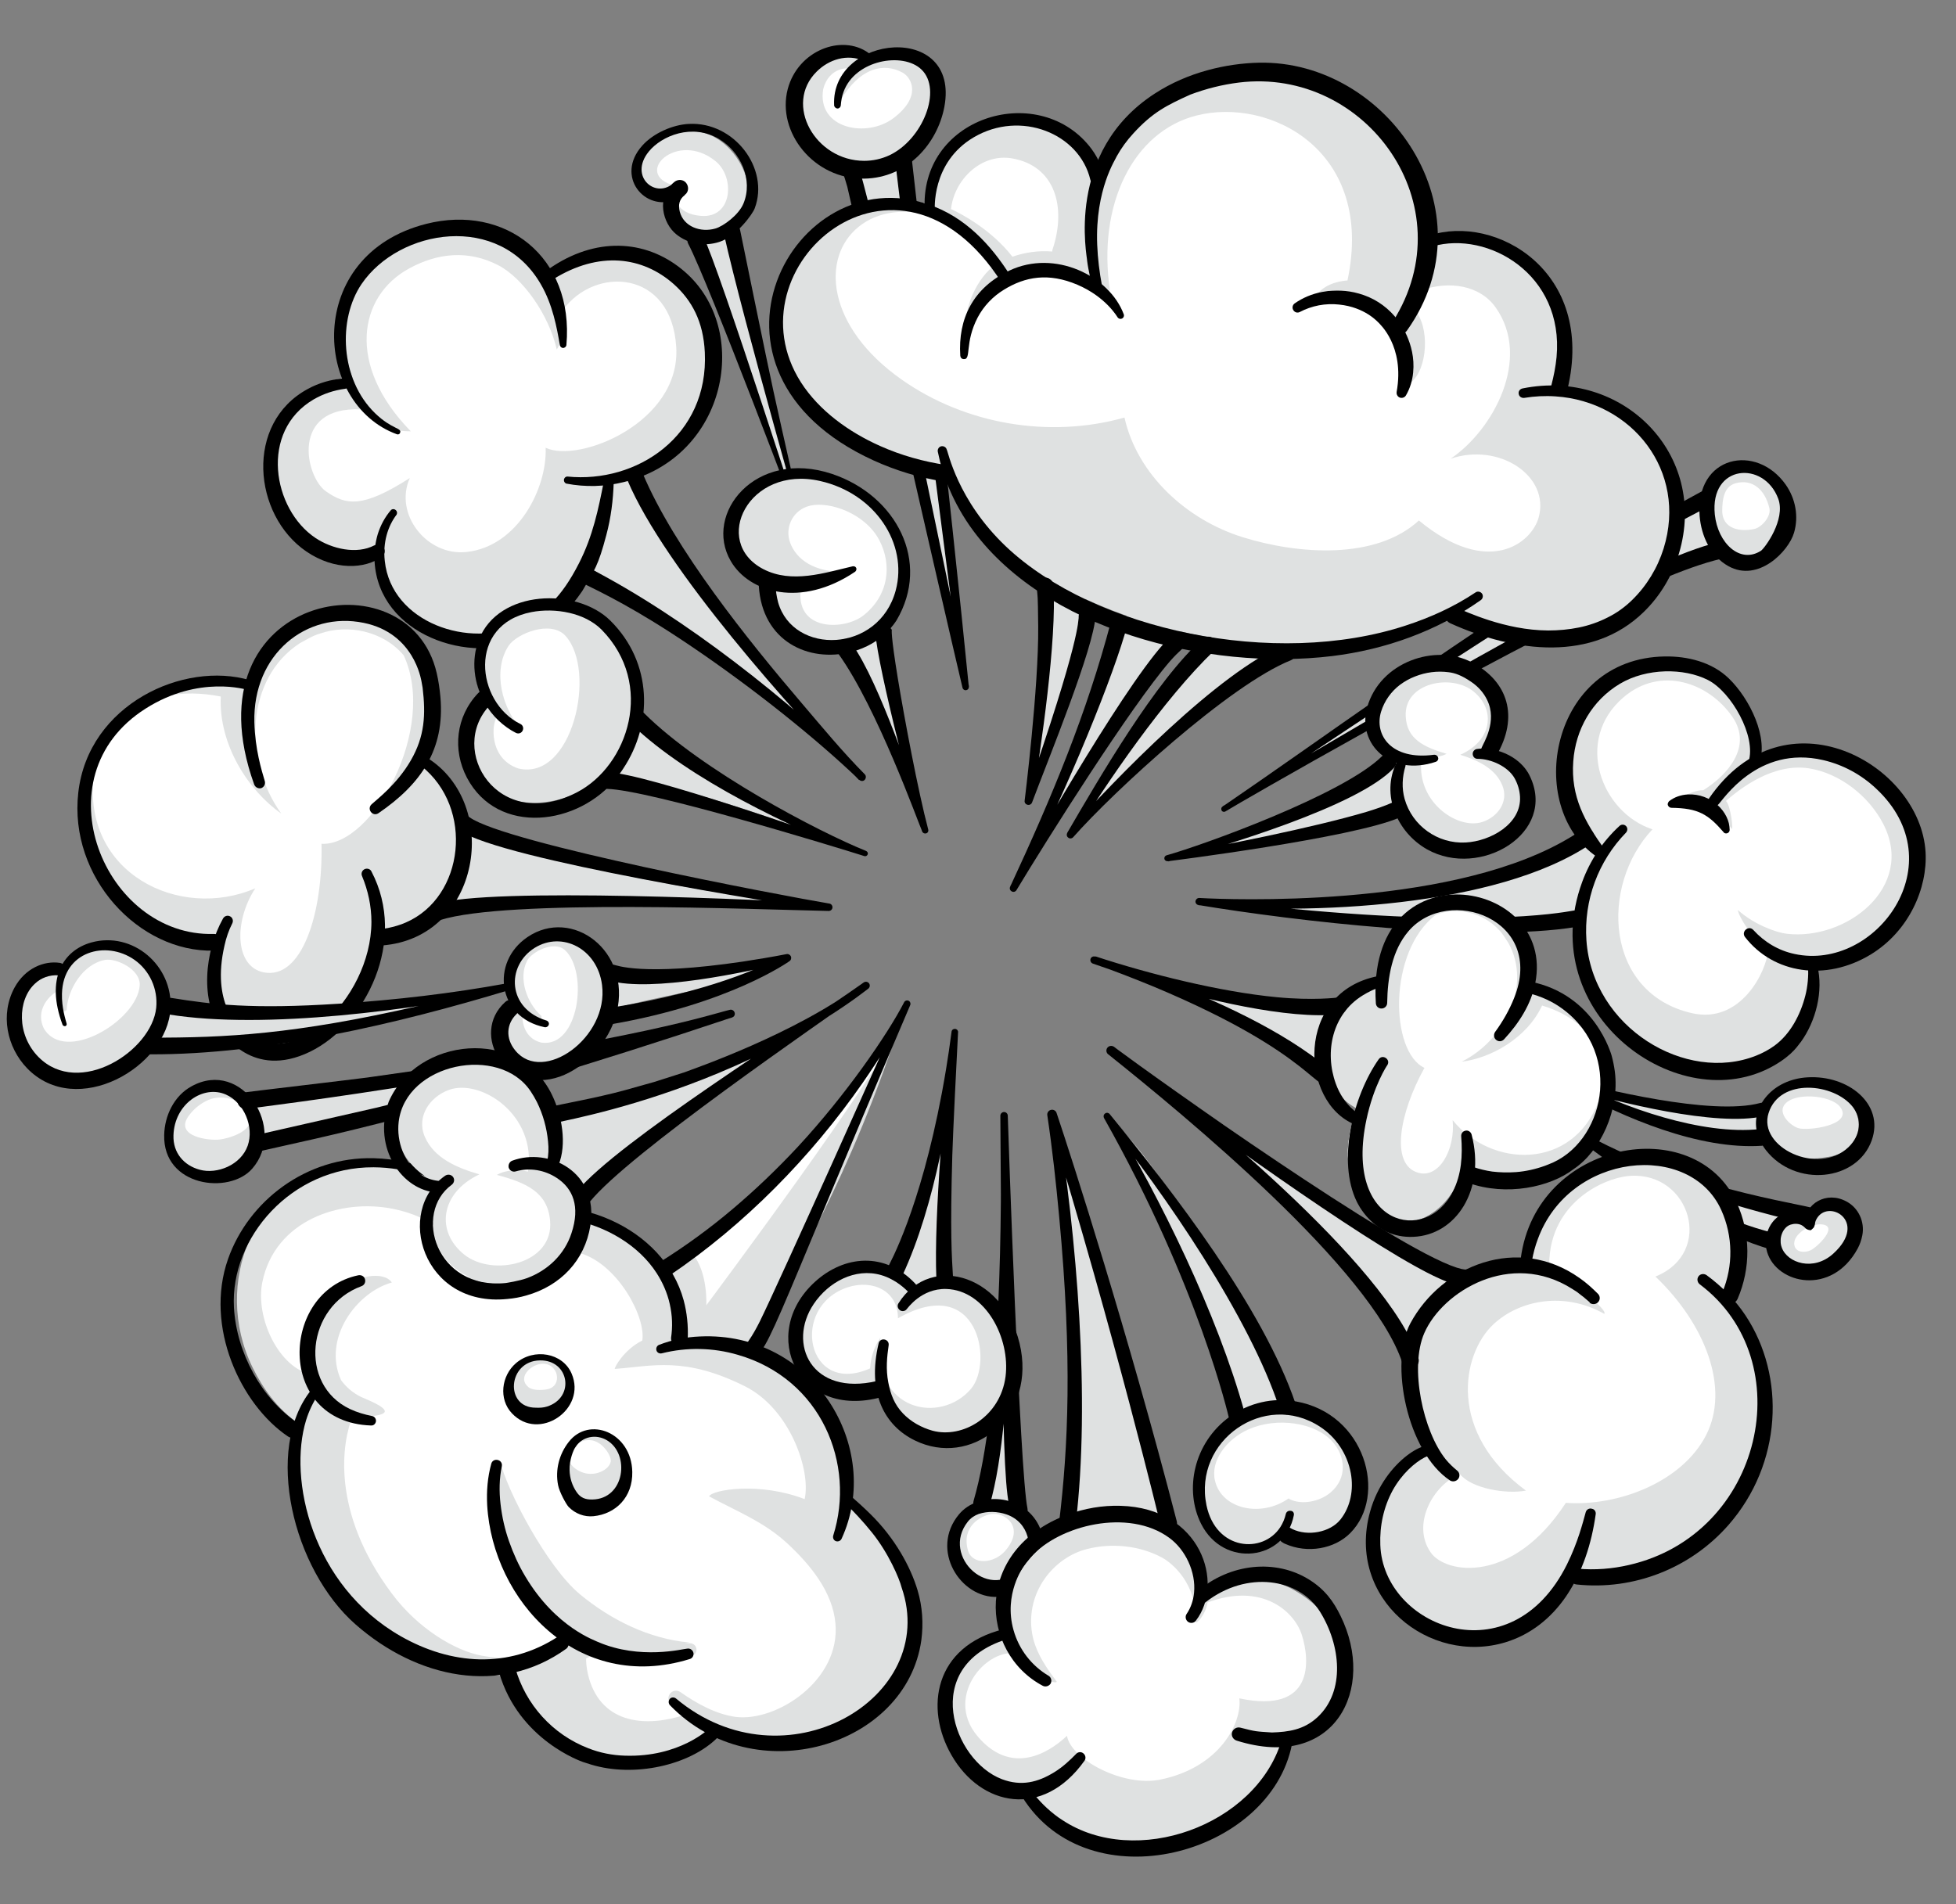 <?xml version="1.0" encoding="UTF-8"?><svg xmlns="http://www.w3.org/2000/svg" xmlns:xlink="http://www.w3.org/1999/xlink" height="1026.5" preserveAspectRatio="xMidYMid meet" version="1.0" viewBox="-3.6 -24.2 1054.3 1026.5" width="1054.3" zoomAndPan="magnify"><rect x="-3.6" y="-24.2" width="1054.3" height="1026.5" fill="#808080" stroke="none"/><g><g id="change1_1"><path d="M922.1,272c-59.9,26.5-173.4,85-262.9,139.1c71.8-52.5,174.1-119.3,256.8-165.3L922.1,272z" fill="#dfe1e1"/></g><g id="change2_1"><path d="M935.8,231.9c8.7-1,17,13.8,18.4,24.3c2.1,15.5-5.3,25.4-19.3,17.9C918.1,265.1,920.5,233.6,935.8,231.9z" fill="#fff"/></g><g id="change1_2"><path d="M923.7,269.4c2.6,2.6,5.5,4.8,8.8,6.5c19.6,10.1,35.8-7.6,25.2-29.5c-6.3-13-20.9-22.6-31.1-17.7 C913.7,234.7,910,255.5,923.7,269.4z M941.9,261c-6.9,1.5-17.5,0.5-17.2-10.4c0.1-4.6,0.5-12.5,7.3-14.3c9-2.4,15.7,3.4,18.1,13.4 C951.2,254.2,945.9,260.2,941.9,261z" fill="#dfe1e1"/></g><g id="change3_1"><path d="M850.9,286.6c-67.3,40.8-172.5,111.8-193.8,126.5l-1.7-2.6c8.5-5.2,128.1-77.3,196.7-112.3c18.3-9.3,51.2-25.7,70.3-30 c2.4-0.5,4.8,1,5.4,3.4s-1,4.8-3.4,5.4c-19.9,4.5-48.6,18.1-68.9,28c-71.8,35-189.8,102.8-198.5,108.2c-0.7,0.5-1.7,0.3-2.1-0.4 s-0.3-1.7,0.4-2.1c54-36.9,115.8-82.4,191.6-130.4c10.9-6.9,21.9-13.7,32.9-20.3c11.1-6.6,22.3-13.1,33.7-19.2 c2.2-1.2,4.9-0.3,6.1,1.9c1.2,2.2,0.3,4.9-1.9,6.1C913.9,250.7,894.7,260,850.9,286.6z"/></g><g id="change3_2"><path d="M928,281c-9.7-5.4-14.6-16.3-15.5-27.1c-2.4-32.5,30.6-39.4,46.5-16.7c5.2,7.5,7,17,4.4,25.8C960.5,273,944.1,290,928,281z M954.9,244.7c-7.7-20.8-37-18.6-34.2,8.5c1.6,15.4,13.6,26.8,24.9,19.5C947.6,271.3,959,256,954.9,244.7L954.9,244.7z"/></g><g id="change2_2"><path d="M338.9,652.1c9,9.1,11.8,22.7,21.2,32.5c16.8,17.5,40.9,19.5,58.6,35c18.9,16.4,31.1,43.1,32.1,67.3l0.3,6.5 c25.5,21,38,52.6,31.3,75.2c-14.6,49.6-65.8,48-98.5,36.2l-2.1,3c-31.1,22.1-88.4,6.2-104.5-29.6L277,876 c-77.8,4.7-131.6-83.5-115.2-133.8l-1.8-0.7c-22.9-17.9-43.6-63.2-17.3-104.3c28-43.8,92.5-35.5,122,0.4l0.8-0.6 C287.3,629.3,322.3,635.4,338.9,652.1z" fill="#fff"/></g><g id="change1_3"><path d="M486.8,837.2c-5.1-18.7-13.3-37.6-34.1-49.5c6.8-7.6-6.4-66.4-49.3-85.3c18.5-41.4,50.7-88.3,80.6-182.6 c-50.1,80.4-109,129.3-129.1,141.8c-0.1-0.2-8-8.8-8.1-9c-16.7-21.2-58.9-25.9-84.8-17.2c-0.3,0.1-0.7-2.6-1-2.5 c-19.8-23.5-49.8-36.6-78.6-30.8c-49.3,10-71.7,65.9-50,110.6c5.8,11.9,13.3,22.1,23.9,29.8c-15.7,52,37.5,139.7,116.9,136.7 c13.3,41.9,59,57.1,96.4,39.4c5.4-3.1,4.8-2.1,14.1-9.1c1.6-1.2-1.4-1.1,6.9,1.3C463.5,931.9,498.3,879.2,486.8,837.2z M363.1,888 c-1.9-1.3-4.5-0.8-5.7,1.1c-1.2,1.7-0.9,4.1,0.7,5.5c2.4,2.1,5,3.9,7.7,5.6c-20.7,6.9-44.6,5.3-51.9-19.5c-1-3.5-1.6-7.1-1.6-10.8 c3-1.3,5.9-2.7,8.7-4.1c15.5,5.7,32.3,6.6,48.2,2.7c1.9-0.5,3-2.3,2.5-4.2c-0.4-1.6-1.9-2.7-3.6-2.6c-0.7,0-1.7,0-2.5,0.1l2.4-0.5 c-21.7-2-42.2-12.1-59-26c-17.5-14.5-39.3-55.5-43.2-72.3c-6,19.8-2.7,37.5,3.4,52.6c5.7,14.1,14.5,26.8,26.5,36.2 c3.7,3.5,7.6,6.6,11.9,9.3c-4.8,2.8-9.8,5-15.1,6.7c-12,2.6-24.4,2.8-36.4,0.6c-14.1-2.6-34.2-14.3-48.5-33.5 c-33.1-44.3-26.9-81.7-21-96c3.4,1.1,15.9,0.6,17.1-1.8c1.3-2.7-9.9-6.9-12.7-8.2c-4.3-2.1-8-5.2-10.8-9.1 c-10.1-22.5,8.4-47.3,27.4-52.6c-8.8-12.7-59,9.4-43,49.3c0,0.1,0.1,0.3,0.1,0.4c-18.1-3.4-30.8-30.8-26.9-49.9 c6.8-33.4,42.2-45.2,70.4-39.5c26.7,5.5,36.1,20.1,43,42.8c4.1-6.1,21.2-30.5,58.3-18.8c20.3,6.4,35.1,34.6,33.1,47 c-9.9,4.9-15.2,14.7-14.8,15.3c20.3-1.5,37.6-6.9,70.2,9.4c24.3,12.2,35.6,45.5,32.1,60.8c-24.2-9.4-49.8-5.1-51.5-1.5 c15,8.1,29.7,13.8,42.2,25.4s24.4,26.2,25.9,43.1c2.8,30.7-31.8,53.2-53.8,50.4C382.1,899.9,371.8,894.1,363.1,888z" fill="#dfe1e1"/></g><g id="change3_3"><path d="M161.4,741.4c-9.8,31.9,3.1,89.1,51,116.5c27.2,15.5,58,17.7,84.8,0.2c1.9-1,4.4-0.3,5.4,1.6c0.9,1.7,0.5,3.7-0.9,4.9 c-35.5,25.6-80.5,16.1-113.7-13.1c-33.8-29.7-49.4-94.4-23.9-126.3c0.8-1,2.2-1.1,3.2-0.3c0.9,0.7,1.1,2,0.5,2.9 C165,732.1,162.9,736.6,161.4,741.4z"/></g><g id="change3_4"><path d="M454.1,781.5c3.9,3.5,7.9,7,11.6,10.7c13,12.8,21.5,28.2,25.3,41c2.6,8.7,3.2,17.9,2,26.9c-8.1,57.3-89.8,82.1-135.5,35 c-0.9-1-0.9-2.5,0-3.5c0.9-0.9,2.3-0.9,3.3-0.1c58.5,49,142.2-0.2,121.6-59.8c-1.2-4.8-7-18.5-16-29.7c-4.8-6-10.1-11.6-15.6-17 c-0.8-1-0.7-2.6,0.4-3.4C452,780.9,453.2,780.9,454.1,781.5z"/></g><g id="change3_5"><path d="M357.4,678.8c-1.3-5.9-3.8-11.6-7.1-16.7c-19.4-30-70.2-41.5-98.9-16c-1.2,1.1-3.2,1-4.3-0.3c-1.1-1.3-1-3.2,0.3-4.3 c5.2-4.5,11.2-7.9,17.6-10.4c39.3-15.1,89.3,6.5,99.9,45.7c1.8,6.7,2.5,13.7,2.2,20.7c-0.1,2.5-2.2,4.4-4.7,4.3s-4.4-2.2-4.3-4.7 C359,691.1,358.8,684.9,357.4,678.8z"/></g><g id="change3_6"><path d="M119.3,654.6c11-31.4,42.2-55.3,78.5-54.4c24.3,0.6,50.4,11.2,65.1,31.4c0.8,1.1,0.5,2.5-0.5,3.3s-2.5,0.5-3.3-0.5 c0-0.1-0.1-0.1-0.1-0.2c-2.8-4.7-6.5-8.9-10.8-12.3c-13.7-11-33.2-16.7-50.4-16.8c-44.3-0.3-77.4,38-75.3,75.6 c1.4,24.5,15,49.1,34.1,62.1c2,1.4,2.6,4.2,1.2,6.2s-4.2,2.6-6.2,1.2C126.1,733,106.5,691,119.3,654.6z"/></g><g id="change3_7"><path d="M351.7,700.8c7-2.7,14.4-4.2,22-4.5c61.2-2.8,98.9,60,76.3,109.1c-0.6,1.2-2,1.7-3.2,1.2c-1.1-0.5-1.6-1.7-1.3-2.9 c12.2-38.5-6.3-84.5-51.4-97.5c-13.3-3.9-27.5-4.2-41-0.8c-1.3,0.3-2.6-0.4-2.9-1.7C349.9,702.4,350.6,701.2,351.7,700.8z"/></g><g id="change3_8"><path d="M313.5,918.3c6.3,2.5,13,3.8,19.7,4c29.5,1,45.4-14.6,45.4-14.6c1.4-1.2,3.5-1.1,4.7,0.3c1.2,1.3,1.1,3.3-0.1,4.5 c-14.9,15-45,21.7-68.2,14.6c-3.2-1-1.7-0.5-4.4-1.4c-0.2-0.1-34.6-11.6-45.2-48.3c-0.7-2.4,0.7-4.9,3.1-5.6s4.9,0.7,5.6,3.1 C279.7,894.8,294.3,910.9,313.5,918.3z"/></g><g id="change3_9"><path d="M266.2,786.7c0.8,6.9,2.3,13.6,4.6,20.1c2.3,6.5,5.1,12.8,8.7,18.8c16.6,28,38.4,34.8,39.2,35.4 c22.8,9.8,45.9,3.7,48.1,3.6c1.6-0.3,3.1,0.8,3.4,2.4c0.2,1.4-0.6,2.8-2,3.2c-60.5,18.7-106.2-31.6-109.2-82.9 c-0.4-7.6,0.2-15.1,2.2-22.4c1-3.5,6.3-2.3,5.7,1.3C265.5,772.9,265.4,779.8,266.2,786.7z"/></g><g id="change3_10"><path d="M191.2,669.2c-29.7,10.9-34,53.1-6.2,66.2c3.8,1.8,7.9,3,12,3.8c1.4,0.3,2.3,1.7,2,3.1c-0.3,1.2-1.3,2.1-2.6,2 c-51.4-1.8-49-72.3-6.8-81c1.7-0.3,3.3,0.7,3.6,2.4C193.5,667.2,192.7,668.7,191.2,669.2L191.2,669.2z"/></g><g id="change2_3"><path d="M479.4,530.5c-5.4,19.3-102.3,149-102.3,149s1-17.8-7.4-27.7C422.6,611.2,468.5,548.3,479.4,530.5z" fill="#fff"/></g><g id="change3_11"><path d="M391.3,627.6c12.3-10.4,24-21.6,35-33.4c25.9-27.9,48.5-60.7,57.4-78c0.4-0.9,1.5-1.3,2.4-0.9c0.9,0.4,1.3,1.5,0.9,2.4 c-77.6,181.5-78,193.2-86.1,187.4c-2-1.4-2.5-4.2-1.1-6.3c2.3-3.3,4.3-6.9,6.1-10.5c10.1-20.4,70.6-155.5,77.8-172l3.2,1.5 c-6.6,13.2-17,29.5-25.6,41.9c-27.8,39.9-63.3,76.2-104.1,103.8c-2.1,1.4-4.8,0.9-6.2-1.1c-1.4-2-0.9-4.8,1.1-6.2 c0.1,0,0.1-0.1,0.2-0.1l0.1-0.1C366,647.5,379,638,391.3,627.6z"/></g><g id="change2_4"><path d="M656.6,927.8c-7.8-0.2-15.6-7.3-15.6-16.8c0.1-14,18-21.5,29.5-13.2C684.1,907.7,670.3,928.1,656.6,927.8z" fill="#fff"/></g><g id="change1_4"><path d="M674.8,899.3c-1.9-2.3-4.3-4.1-7-5.4c-16.9-8.4-37.4,6.3-32.5,24.6c2.9,10.9,14.9,18.9,26.3,14.8 C675.8,928.2,684.8,910.9,674.8,899.3z M651.9,899.4c6.4-3.9,17.6-2.6,20.9,5.1c2.9,6.9-9.4,12-12.7,12.9c-5,1.4-21.7,1.7-16.7-8.7 C645.3,904.9,648.3,901.7,651.9,899.4z" fill="#dfe1e1"/></g><g id="change1_5"><path d="M840.8,581.3c8.1,6.9,87.2,50.2,142.4,49.7c-4.2,9.7-12.2,13-22.2,13.9C922,648.3,859,596.8,840.8,581.3z" fill="#dfe1e1"/></g><g id="change2_5"><path d="M976.1,651.3c-12.6,8.8-22-3.6-12.6-12.2c5.3-4.9,13-8.5,17.7-3.1C985.4,640.8,981.6,647.4,976.1,651.3z" fill="#fff"/></g><g id="change1_6"><path d="M992.1,629.8c-3.6-6.4-12.5-1.1-19.8,0.1c-27.2,4.7-22.2,26.6-9.4,30.8c7.8,2.5,18.8-2.3,24.1-9.2 c2-2.6,8.3-4.1,8.7-8.4C996,641,993.1,631.7,992.1,629.8z M972.4,649.8c-3.1,1.5-8,1.3-8.8-2.6c-1.3-6.1,9.2-12.1,15-11.3 C987.6,637,975.8,648.2,972.4,649.8L972.4,649.8z" fill="#dfe1e1"/></g><g id="change3_12"><path d="M972.5,639c-1.1,0-2.1-0.3-2.9-1c-0.4-0.4-0.7-0.7-0.6-0.6c-0.5-0.5-1.1-0.9-1.7-1.2c-1.8-0.8-3.8-0.8-5.7-0.2 c-4.2,1.3-6.7,7.4-4.8,12.4c3,8.3,17.1,13,27.8,3.2c19.3-17.6-3.4-30.2-9.3-18.2l-0.3,0.7l-0.2,0.7c-0.1,1-0.3,1.9-0.8,2.8 C973.5,638.1,973,638.6,972.5,639z M970.8,633.9c-0.9-0.1-1.7,0.5-1.9,1.3c0.5-10.5,11.9-17.5,22.7-11.7c6.6,3.5,10,11,8.6,18.3 c-0.5,2.5-1.3,4.9-2.5,7.1c-13.9,25.7-43.6,19.2-48.8,1.9c-2.8-9.5,2.5-19.4,10.8-21.4c4.9-1.1,10.1,0.5,13.4,4.3 c-0.3-0.2-0.6-0.4-1-0.4C971.7,633.4,971.2,633.6,970.8,633.9L970.8,633.9z"/></g><g id="change3_13"><path d="M950.2,649.2c-46.9-14-95.7-54-112.6-66.4l1.6-2.9c47.6,32.1,121.1,43.9,132.5,46.7c2.4,0.5,4,2.8,3.6,5.3s-2.8,4-5.3,3.6 c-0.5-0.1-9.7-2.3-17.6-4.3c-84-21.8-111.8-46.9-115.2-48.6c-1.7-1.1-0.3-4.1,2.2-2.6c2.3,1.5,62.6,48.5,113.1,60.5 c2.4,0.6,3.9,2.9,3.4,5.4c-0.5,2.4-2.9,3.9-5.4,3.4C950.4,649.3,950.4,649.3,950.2,649.2L950.2,649.2z"/></g><g id="change1_7"><path d="M538.6,584.7c3.3,75.3,3.2,178.9,9,217.9c-15.9-3.6-23.7,0.1-19.6-14.1C537.1,756.9,540.5,613.7,538.6,584.7z" fill="#dfe1e1"/></g><g id="change2_6"><path d="M544.2,819.6c-4.1,2.9-9.1,4.1-14.1,3.4c-11.7-1.6-16.8-13.9-12.5-23.7s16.5-9.8,26.3-4.4 C557,802,551.8,814.1,544.2,819.6z" fill="#fff"/></g><g id="change1_8"><path d="M524.5,786.7c-11,2.2-17.1,14.2-12.5,26.7c4,11,16,18.7,30.2,13c8.9-3.6,17-15,12.3-25.7 C550.4,791,534.4,784.7,524.5,786.7z M518.1,811.5c-3.5-12.8,6.8-18.4,12.3-19.4c7.2-1.4,19.1,6.7,7.8,19.8 C532.2,818.8,520.4,819.8,518.1,811.5z" fill="#dfe1e1"/></g><g id="change3_14"><path d="M513.3,792.2c10.3-12.4,34.6-11.2,43.1,6.1c4.7,9.6,3.1,21-4.1,29c-4.8,5.4-11,9-18.2,9.4 C514.1,837.6,497.4,811.3,513.3,792.2z M518.1,796.1c-15.1,18.9,12.8,44.5,29.1,24l0.6-0.8l0.5-0.7c5.2-7.8,3.1-22.1-9.5-26.4 c-4.8-1.6-10-1.8-14.9-0.2C521.7,792.8,519.6,794.2,518.1,796.1z"/></g><g id="change3_15"><path d="M535.6,577.4l4-0.1c0.2,7.5,6.5,192.7,10.6,211.6v0.1c0.5,2.4-1,4.8-3.4,5.3l0,0c-9.5,2.1-9.9-7.9-11.2-217 c0-1.1,0.9-2,2-2s2,0.9,2,2c0.9,51.7,4.8,159.9-9.8,210.1c-0.7,2.4-3.2,3.7-5.6,3s-3.7-3.2-3-5.6 C536.1,733.9,536.6,628.1,535.6,577.4z"/></g><g id="change1_9"><path d="M516.5,337.3c-23.7-91-51.1-255.7-62.4-287.9c3.6,6,24.3-3,24.2,2.4C478,75.4,503.3,188.3,516.5,337.3z" fill="#dfe1e1"/></g><g id="change2_7"><path d="M440,38.6c-4.2-10.5-2.5-23.6,7-29.5c6.1-3.8,14.8-3,19.5,2.5l0.3,0.6c15-7.1,31.9,4.3,31.6,21.9 c-0.2,12.3-10,22.4-21.4,24.8C462.5,61.9,445.6,52.7,440,38.6z" fill="#fff"/></g><g id="change1_10"><path d="M489.6,59.6c17.8-14.5,17.9-40.6-0.1-51.5c-7.4-4.5-14.1-4.1-21.5-1c-11.9-8.1-34-4.4-39.2,10.9 c-4.3,12.4-0.4,28.5,10.8,38.4C453.7,69.1,474.6,71.8,489.6,59.6z M456,13.4c-5.8,5.6-9.6,17.1-6.6,16.5C460,12.1,472.9,9.4,483,15 c4.9,2.8,10.2,12.9-4.9,24.4c-14.5,11.1-41.5,5.8-38-15.5C443.1,12,454,11.7,456,13.4z" fill="#dfe1e1"/></g><g id="change3_16"><path d="M463.9,82.9c1.4,5.8,45.6,216.2,54.8,263l-3.4,0.6c-4-29-36-276.8-36.1-282.3c-0.1-2.7,0.2-3.2,0.1-3.2 c0.5-2.4,2.8-4,5.2-3.6c2.4,0.5,4,2.8,3.6,5.2c0,0.2-0.1,0.5-0.2,0.7c0.1-0.2,0.1-0.4,0.1-0.6c0.1-0.1,21.1,187,30.6,283.3 c0.1,1-0.6,1.8-1.6,1.9c-0.8,0.1-1.6-0.5-1.8-1.3c-11-46.4-61.3-267.3-62.1-270.1c-0.9-3.2-1.6-5.5-2.7-8.2 c-0.9-2.3,0.2-4.9,2.5-5.9c2.3-0.9,4.9,0.2,5.9,2.5c0,0,0,0.1,0.1,0.1C460.4,69.2,462.8,78.5,463.9,82.9z"/></g><g id="change3_17"><path d="M446,32.5c-1.8-38.2,68.1-45.2,59.4,1c-3.8,19.9-20,38.2-43.1,38.6C435.1,72.6,414.9,47,421,23.8 C426.5,3,450.1-6,464.5,4.3c1.1,0.8,1.4,2.4,0.6,3.5c-0.7,1-2,1.3-3.1,0.8c-8.9-3.9-18.8-0.8-25.4,5.8 c-17.9,17.7-0.7,48.1,25.6,48.1c4.7,0,9.3-1,13.6-3c18-8.5,28.6-35.3,17.3-46.2c-10-9.7-35.8-5.2-42,12c-0.9,2.3-1.3,4.8-1.5,7.3 c-0.1,1-0.9,1.7-1.8,1.7l0,0C446.8,34.2,446,33.4,446,32.5z"/></g><g id="change2_8"><path d="M312.1,237.2c0.3,17.1-2.5,37.2-13.5,50.8c-10.7,13.3-26.5,21.5-43.6,22.5c-27.2,1.7-51.4-18.8-51.8-44.3 l-6,1.4c-62.3-7.3-49.4-87.9-5.3-83.2l2-0.9c-30-64.1,57-107.4,95.4-50.6c1.6-1.1,17.3-20.5,41.9-14.4c18.9,4.7,34,22.6,36,40.6 C371.3,194.9,346,226.8,312.1,237.2z" fill="#fff"/></g><g id="change1_11"><path d="M375.6,143.9c-10.6-29.6-52.1-44.8-85-18.4c-41.1-56.1-130.1-12.2-104.3,53.9c-38.3-0.5-58.2,59.4-25.3,86.8 c9.6,8,25.7,11.2,35.7,6.1c0.3-0.1,0.6-0.1,0.9-0.1c2.8,25.2,27.6,51.5,58.3,50.7c64.8-1.6,68.1-68.1,67.6-89.6 C377.4,226.3,389.6,183,375.6,143.9z M216.8,120.6c15.5-8.5,32-10.1,48-1.9c13.5,6.9,27.5,27,31.7,45.5c2.9-4.1,4.9-14.8,3.3-21.2 c17.2-24,58.6-21.8,61.1,19.9c2.5,40.6-52.3,62.8-70.4,54.3c0.9,21.4-14.8,53.3-42.8,56.2c-21.3,2.2-39.1-20.5-30.4-39.9 c-25.6,16.4-34.4,14.7-45.2,7.2c-11.2-7.8-19.4-46,18.9-44.2c6.7,7.7,16.6,12,26.8,11.8C183,172.7,189.6,135.5,216.8,120.6z" fill="#dfe1e1"/></g><g id="change1_12"><path d="M451.1,385.1c-96.6-103.7-102.8-126.2-120.4-166.3c-11.5,4.6-52.2,48-38.9,52.3 C326.1,282.1,423.6,359.2,451.1,385.1z" fill="#dfe1e1"/></g><g id="change3_18"><path d="M428.8,355.2c11,12.9,21.8,26,33.7,38c0.8,0.8,0.8,2.1,0,3s-2.1,0.8-3,0c-22.9-22-57-49.3-90.1-71.7 c-30.2-20.5-48.2-29-59.5-34.6c-2.3-0.9-3.4-3.5-2.5-5.8c0.9-2.3,3.5-3.4,5.8-2.5c0.2,0.1,0.5,0.2,0.7,0.4 c51.3,26.4,108.5,71.7,148.5,111.3l-3,3C423.3,359,354.8,282.6,334.6,234.7c-1-2.3,0.1-4.9,2.4-5.9c2.3-1,4.9,0.1,5.9,2.4 C360,271.7,399.5,320.9,428.8,355.2z"/></g><g id="change3_19"><path d="M327.2,235.8c-0.3,9.6-1.5,19.2-4,28.5c-4.4,16.6-6.2,18.6-13,30.2c-13.5,19.9-28.1,24.6-29.4,25.6 c-31.2,14.6-80.2-2.2-82.5-41.5c-0.3-5,0.3-10,1.7-14.8c1.5-4.8,3.9-9.3,7.2-13.1c0.9-0.7,2.1-0.5,2.8,0.4c0.5,0.6,0.5,1.4,0.2,2.1 c-4.8,6.3-7.5,15.1-6.4,25c3.5,33.4,46,47.6,73.4,34.1c12.3-6.1,21.6-13.8,31.3-32.9c7.5-14.7,10.4-29,13.4-44.2 c0.3-1.5,1.7-2.4,3.1-2.1C326.3,233.4,327.3,234.5,327.2,235.8L327.2,235.8z"/></g><g id="change3_20"><path d="M210.3,209.9c-45.1-16.4-50.1-96.6,15.8-113.4c42.5-10.8,79.8,17.7,75.6,65.3c-0.1,0.9-0.9,1.6-1.9,1.6 c-0.8-0.1-1.4-0.7-1.6-1.4c-1.7-9.8-3.9-21.9-10.2-32.8c-22.4-39.1-76.4-30.1-96.7-0.3c-12.9,19-11.6,51.4,7.3,69.7 c9.1,8.8,14.7,7.8,13.4,10.6C211.9,209.8,211,210.2,210.3,209.9z"/></g><g id="change3_21"><path d="M202.3,275.9c-9,6.7-25.6,7.6-40.8-2.8c-28.8-19.7-33.3-69.2,0.8-87.6c6-3.3,12.7-5.2,19.5-5.7c3.6-0.3,4.2,5.1,0.6,5.6 c-6,0.8-11.7,2.7-16.9,5.7c-29.4,17.2-22.2,59.2,0.9,74.7c9,6,22.3,9,31.8,4l0.1,0c1.8-1,4-0.3,5,1.5 C204.2,272.7,203.8,274.7,202.3,275.9L202.3,275.9z"/></g><g id="change3_22"><path d="M291.4,121.4c1.1-0.8,2.1-1.5,3.2-2.2c25.2-16.3,51.7-13.6,70.9,3.1c36,31.2,23,99.8-32.9,113.4c-10.1,2.5-20.7,2.8-31,0.8 c-1-0.4-1.5-1.6-1.1-2.6c0.3-0.7,0.9-1.2,1.7-1.2c37.3,3.8,76.3-21.8,74.1-67c-0.8-16.6-7-28-16.7-36.7 c-16.8-14.9-40.3-18.1-65.1-2.6c-1.4,0.9-3.2,0.5-4.1-0.9S290,122.2,291.4,121.4L291.4,121.4z"/></g><g id="change2_9"><path d="M297,731.3c-7.6,3.8-17.5-0.5-19-5.9c-2.1-7.7,8.7-14.1,15.9-12.2C302.8,715.5,305.9,726.9,297,731.3z" fill="#fff"/></g><g id="change1_13"><path d="M299.3,711.1c-2.6-3.1-19-6-25.7,3s-0.9,22.9,8.9,24.7C294.7,741.2,311,725.1,299.3,711.1z M281.2,723.6 c-5.9-4.9,0.7-11.7,6.6-12.5c9.5-1.3,12.4,12,3.5,13.7C288.4,725.3,283.4,725.5,281.2,723.6z" fill="#dfe1e1"/></g><g id="change3_23"><path d="M272.3,737.7c-7.2-7.6-5.7-20.2,2.2-27c9.7-8.3,25.2-5.6,30,5.6C312.8,735.5,286.9,753.3,272.3,737.7z M291.2,734.1 c15.3-4.8,12.1-25.2-3.8-24.9c-17.4,0.3-19.1,25.6-2.2,25.5C287.2,734.8,289.3,734.7,291.2,734.1z"/></g><g id="change2_10"><path d="M329.5,772.6c-2.8,5.6-9.8,8.7-16,7.3c-20.7-4.6-10-36,6.3-30.9C328.4,751.7,333.6,764.5,329.5,772.6z" fill="#fff"/></g><g id="change1_14"><path d="M330.6,758.6c-9.9-18.6-28.6-10-31.5,6.4c-2,11.4,2.3,20.8,12.3,22.6C325.6,790.1,339.8,775.9,330.6,758.6z M314.4,752.2c6.7,0.3,11.7,8.6,11.2,11.5c-0.8,4.6-8.9,8.7-16,5.6C296.8,763.6,304.4,751.8,314.4,752.2z" fill="#dfe1e1"/></g><g id="change3_24"><path d="M297.2,776.4c-1.6-8.2,0.6-16.7,5.8-23.3c10.9-14,33.8-5.1,34.2,16.2c0.3,13.6-8.9,22.7-20.9,23.9c-5,0.5-9.9-1.4-13.4-5 C301.7,787,297.9,780.2,297.2,776.4z M307.2,780.2c2.1,3.1,4.8,4.1,8.5,4c17.5-0.3,20.4-24.4,7.9-31.9c-6-3.6-13.4-2-16.9,3.5 c-1.2,1.4-3.5,7.3-3.3,12.6C303.5,772.6,304.8,776.7,307.2,780.2L307.2,780.2z"/></g><g id="change1_15"><path d="M350.5,52.6c-9.9,6.8-9.9,17.2-8.6,22.9c1.3,5.9,7.1,9.7,13.1,8.6c1.3,20.6,37.6,19.6,43.8,2.4 C405.4,67.8,380.6,32,350.5,52.6z" fill="#dfe1e1"/></g><g id="change1_16"><path d="M432,269.9c-10.1-44.7-39.8-165.1-45.2-176.6c-8.5-3.6-15.8-3-15.1,3.9C373.9,118.8,407,204.4,432,269.9z" fill="#dfe1e1"/></g><g id="change2_11"><path d="M360.1,75.9c-23.4-6,1.1-30.2,22-13.2c10.6,8.6,9.2,30.8-7.8,29.5C360.8,91.1,359.1,82.3,360.1,75.9z" fill="#fff"/></g><g id="change3_25"><path d="M433.1,273.4l-0.3,0.1c-0.1-0.5-35.6-124.1-46.3-172c-0.5-2.4,1-4.8,3.5-5.3c2.4-0.5,4.8,1,5.3,3.5c0,0,14.8,72.5,18,87 c12.7,57.7,21.2,92,19.5,86.8c-5.2-15.3-54.4-145.1-65.4-166.2c-1.2-2.2-0.3-4.9,1.9-6.1s4.9-0.3,6.1,1.9 C383.6,118.9,433.1,273.3,433.1,273.4z"/></g><g id="change3_26"><path d="M397.1,85.6c5.4-12.9-1.5-28-13.2-34.9c-14.3-8.5-30.8-1.8-37.8,6.8c-11.2,13.8,4.4,26.2,13.8,16.5l5.6,7 c-3,2.2-3.6,5.3-2.7,8.9C364.9,98,374,101.3,382,99C386.2,97.8,394.5,91.8,397.1,85.6z M384.2,106.2c-8,2.6-16.8,1.2-23.3-4.1 c-7.2-5.8-11.2-20.1-0.9-28.3c1.9-1.5,4.8-1.3,6.3,0.7s1.3,4.8-0.7,6.3c-1.5,1.1-3.2,2-5,2.7c-16.8,6.6-32.7-12.7-18.1-29.1 c6.1-6.9,16.7-11.4,25.2-11.8c24.5-1.3,43.6,24.1,35.5,45.5C402.1,91.2,393.4,103.2,384.2,106.2z"/></g><g id="change1_17"><path d="M488,396.4c-21.1-59.3-47-99-53.4-107.9c-5.7-8,17.4-28.1,24-10.2C464.3,293.5,473.5,315.9,488,396.4z" fill="#dfe1e1"/></g><g id="change2_12"><path d="M426.9,237.6c19.1,0,52.9,14.9,50.6,46.2c-2.9,39.2-65.5,45.5-60.6,7.4l0.5-7.6 C381.8,283,391.5,237.6,426.9,237.6z" fill="#fff"/></g><g id="change1_18"><path d="M411.8,286.9c-5.3,7.7-4.3,14.6-0.5,20.8c12.8,20.5,53.5,18.4,68.4-7.3c6-10.4,7-25.4,1-38.1 c-13.6-28.4-61.2-42.7-82.6-18.6C384.7,258.8,390.2,282.8,411.8,286.9z M461.9,307.5c-10.9,8.7-39.8,8.8-33.1-18.2 c4.4-0.1,17-0.7,23.2-5.2c-16.7,0.3-26.3-6.6-29.7-15.7c-2.9-7.8,1-16.5,8.8-19.4c0.6-0.2,1.3-0.4,2-0.6 c10.5-2.4,29.5,4.1,37.2,18.5C477.4,280.4,475.4,296.8,461.9,307.5z" fill="#dfe1e1"/></g><g id="change3_27"><path d="M457.2,284.1c-28.8,19.4-56.9,11.4-66.9-5.8c-14.9-25.5,13.3-60.8,54.6-47c34.6,11.6,53.4,47.4,34.7,79 c-0.4,0.4-7.1,12.6-24.5,17c-22.7,5.8-47.9-5.6-49.7-35.7c-0.2-2.5,1.7-4.6,4.2-4.8s4.7,1.7,4.8,4.2c0.1,3.2,0.6,6.4,1.4,9.5 c8.2,28.7,54.3,27.5,63.4-6.4c6.7-25.1-11-52.3-40.8-59c-38.6-8.7-58.8,32.8-30.6,47.5c15.4,8,33.1,2,48.2-1.5 c0.9-0.2,1.8,0.3,2,1.2C458.1,283,457.8,283.7,457.2,284.1L457.2,284.1z"/></g><g id="change3_28"><path d="M496.7,422.9l-3.3,1.1c-5.9-18.8-26.6-99.4-25.2-110.2c0.3-1.9,2-3.3,4-3.1c0,0,0,0,0,0c2.2,0.3,2.7,2.1,4.9,4.6 c0,0.3-0.7,2.1,3.2,26C483.8,362.7,491.3,402.6,496.7,422.9c0.3,1-0.2,2-1.2,2.2c-0.8,0.2-1.7-0.2-2-1 c-2.3-5.1-24.2-66.5-45.1-95.7c-1.4-2-1-4.8,1-6.3s4.8-1,6.3,1C470.6,344,489,399.7,496.7,422.9z"/></g><g id="change2_13"><path d="M296.1,391.6c-14.9,4.7-33,1.2-40.1-12.5c-4.6-8.8-2.6-20.7,5.4-26.8l0.8-0.3c-8.4-21.4,9-43.7,33.4-41.6 c17,1.5,30.1,16.1,32.2,32.1C330.5,362.8,316.1,385.2,296.1,391.6z" fill="#fff"/></g><g id="change1_19"><path d="M330,325c-18.3-26.1-54.5-28.8-71.3-5c-6.9,9.8-7.1,19.1-3.5,29.7c-12.3,15.7-9.4,46.5,11.2,55.4 c16.7,7.1,39.4,3.3,54.2-11.1C339.7,375.6,345.4,347,330,325z M264.2,362.7c7.2,8.6,14,10.6,13.3,6.3c-10.4-11-15.8-31.5-7-45 c4.3-6.6,22.9-14.2,30.8-5.3c16.9,18.9,3.7,78.3-25.5,71.4C259.5,384.6,261.6,365.3,264.2,362.7z" fill="#dfe1e1"/></g><g id="change1_20"><path d="M457,433.9c-47.1-22.1-116.8-59.3-135.9-87.6c-6.1,13.5-21.7,46.3-13.1,46.5C338,393.3,388.7,406.2,457,433.9z" fill="#dfe1e1"/></g><g id="change3_29"><path d="M257.7,354.8c-5.9-10.3-7.5-23.1-3.2-34.1c10.6-27.3,52.9-28.2,70.9-10.3c22.9,22.7,22.9,55.8,6.9,79.8l-0.8,1.2l-1.7,2.4 l-0.9,1.2c-20.6,26.1-64.2,31.5-80.8,0.1c-7.9-15-6-33,6-45.6c1.7-1.8,4.6-1.9,6.4-0.1c1.8,1.7,1.9,4.6,0.1,6.4 c-23.4,24.3,4.2,69.2,46.7,47.2c27.8-14.4,42.2-58.3,13.4-87.7c-8.9-9.1-25-12-37.9-9.5c-34.6,6.7-29.9,48.6-5.9,60.3 c1.3,0.6,1.9,2.2,1.2,3.6c-0.6,1.3-2.2,1.9-3.6,1.2C267.5,367.3,261.6,361.7,257.7,354.8z"/></g><g id="change3_30"><path d="M463.1,434.5l-1,2.8c-39.4-15.2-94.3-41.4-124.9-70.7c-1.8-1.7-1.8-4.6-0.1-6.4c1.7-1.8,4.6-1.8,6.4,0 C374.9,391.5,437.8,424.3,463.1,434.5c0.8,0.3,1.3,1.1,1,1.9c-0.3,0.8-1.1,1.2-1.9,0.9c-16.1-5.1-115.7-35.6-138.5-36.2 c-2.5-0.1-4.4-2.2-4.4-4.6c0.1-2.5,2.2-4.4,4.6-4.4C345.1,392.8,440.8,426.6,463.1,434.5z"/></g><g id="change2_14"><path d="M199.7,479.5c-5.3,30.8-15.4,48.1-39.5,57.3c-35.4,13.5-56.5-22.2-48.5-54.4l-3-0.8 c-27.4,2.9-68.1-25.7-69.7-71.9c-1-28.3,25-65.2,70.6-65.1c6.9,0,17.3,1.1,23.7,3.1c10.4-31.5,42.5-45.4,68.9-34.2 c7.1,3,34.1,32.1,19,74.6C255.1,407.5,231.6,478.2,199.7,479.5z" fill="#fff"/></g><g id="change1_21"><path d="M224.1,386.9c24.8-46.6-14.6-70.3-21.8-73.3c-26.4-11.3-58.5,2.8-68.9,34.2c-0.3-0.1-0.6-0.2-0.8-0.3 C73.6,333,37.8,376,39,409.7c1.6,46.2,42.3,74.8,69.7,71.9l3,0.8c-8.1,32.2,13.1,67.9,48.5,54.4c24.1-9.2,34.2-26.5,39.5-57.3 C243.7,480.3,257.9,406.2,224.1,386.9z M169.7,430.7c0.8,37.7-10.6,73.4-31.2,69.3c-15.5-3.1-16.2-27.4-4.5-45.3 c-40.8,17.6-93.7-8.1-87-61.4c3.1-24.8,25.5-50.4,68.4-42c-1.2,26.1,15,50.8,32.6,63.1c-20.6-28.5-19.4-72.8,10.1-91.9 c2.9-1.5,6.9-4.1,11-5.2c14.8-5.1,33.8-1.4,44.9,11.8C232.4,368.7,197.1,432.2,169.7,430.7z" fill="#dfe1e1"/></g><g id="change1_22"><path d="M428.8,463.6c-52.2-7.1-184.2-26.8-204.7-59.6c-4.9,8.4-14.6,54.5-6.1,62.9C230.9,461.3,333.6,457,428.8,463.6 z" fill="#dfe1e1"/></g><g id="change3_31"><path d="M133.4,398.7c-37-103.1,83.5-125.1,98.4-60c1,4.3,1.6,8.6,2,13c2.4,28-10.3,46.7-33.4,62.5c-3.1,2.1-6.5-2.2-3.7-4.8 s13.7-10.8,21.1-23.6c7.6-13.1,8.1-24.8,6.4-39.2l-0.7-3.9c-0.2-0.3-3.7-25.5-31-31.1c-31-6.4-59.9,16.9-59,53.6 c0.4,14.6,3.9,25.9,5.6,31.6c0.5,1.6-0.3,3.3-1.9,3.9C135.7,401.1,134,400.3,133.4,398.7L133.4,398.7z"/></g><g id="change3_32"><path d="M117.4,485.6c-7.2,31.2,7.9,43.5,8.2,44.5c26,26.7,70.9-14.9,71-57.3c0-8.5-1.8-16.9-5.1-24.8c-0.6-1.4,0.1-3.1,1.6-3.7 c1.3-0.5,2.9,0,3.5,1.3c19.6,37.3-3.1,82.6-33.1,97.2c-31.3,15.2-46.8-10.4-47.1-10.5c-12.6-16.5-9.6-43.8,0.2-61.3 c0.8-1.4,2.4-1.9,3.8-1.2c1.4,0.7,1.9,2.4,1.2,3.8C119.7,477.3,118.3,481.4,117.4,485.6z"/></g><g id="change3_33"><path d="M205.5,476.1c3.3-0.7,6.6-1.6,9.7-3c31.5-13.7,36.9-61.7,8.2-84.4c-1.2-0.9-1.4-2.7-0.4-3.8c0.9-1.1,2.4-1.3,3.6-0.6 c40.2,25.1,28.9,97.2-24.3,101.2c-2.4,0.2-4.5-1.6-4.8-4c-0.2-2.3,1.4-4.4,3.8-4.7L205.5,476.1z"/></g><g id="change3_34"><path d="M38.6,403.1c5.4-47.7,56.9-71.1,92.5-60.6c1.4,0.4,2.2,1.9,1.8,3.4c-0.4,1.3-1.8,2.1-3.2,1.8c-0.1,0-26-8.2-54.8,10.1 c-58.1,36.8-22.1,123.2,36.7,121.5c2.5-0.1,4.6,1.9,4.6,4.4s-1.9,4.6-4.4,4.6C71.3,489.4,33.4,448.7,38.6,403.1z"/></g><g id="change3_35"><path d="M443.2,462.9l-0.4,4c-27.2-4.2-175.5-27.6-198.4-43.2c-2-1.4-2.6-4.2-1.2-6.2s4.2-2.6,6.2-1.2c0,0,0.1,0.1,0.1,0.1 c19.4,14.1,169.3,42.4,193.8,46.5c1.1,0.1,1.9,1.1,1.8,2.2s-1.1,1.9-2.2,1.8c-40.2-0.8-173.1-6.5-209.2,4.9 c-2.4,0.7-4.9-0.5-5.7-2.9c-0.8-2.4,0.5-4.9,2.9-5.7C259.9,453.7,412.5,461.2,443.2,462.9z"/></g><g id="change2_15"><path d="M29.6,541.9c-10.2-5.6-17.7-17.2-13.9-28.1c2.4-7,9.8-12.1,17.3-10.9l0.6,0.3c7.3-15.5,28.3-17.6,39.7-3.4 c8,10,6.8,24.5-0.7,33.9C62.9,545.7,43.3,549.5,29.6,541.9z" fill="#fff"/></g><g id="change1_23"><path d="M83,525.9c4.6-23.4-12.5-44.3-34.1-41c-8.9,1.3-14,6-17.8,13.5C16.3,499.8,1.1,517.3,7,533 c4.7,12.7,18.6,22.9,34,23.5C60.7,557.2,79.1,545.6,83,525.9z M28.8,509.8c-0.9,8.3,1.5,13,3.5,10.5c0.6-11.3,8.9-24.8,20.7-27 c5.8-1.1,19.4,5,18.7,13.9c-1.5,18.9-40.4,42.3-51.7,23C14.5,518.6,26,509.8,28.8,509.8L28.8,509.8z" fill="#dfe1e1"/></g><g id="change1_24"><path d="M64.5,536c31.8,5.8,143.7-6.1,204.5-29c-43.7,9.3-168,24.9-194.2,11.7L64.5,536z" fill="#dfe1e1"/></g><g id="change3_36"><path d="M30.1,528.2c-9.2-24.7,0.2-40,15.5-44.3c22.3-6.2,44.1,12.4,42.7,35.7C86.6,551,37.7,579.3,11,551.7 c-11-11.4-14.6-29.2-6.7-43.6c5.7-10.3,15.8-14.5,24.4-13.2c1.8,0.3,3.1,1.9,2.9,3.8c-0.2,1.8-1.9,3.1-3.8,2.9 c-4.6-0.3-9.2,1.3-12.6,4.5c-9.4,8.8-9.9,27.6,2,39.6c21.8,21.9,61-3.2,63.4-26.6c1-10.1-3.5-20.1-11.8-25.9 c-15.2-10.6-38.4-4.7-39,18.3c-0.2,7.6,1.9,13.8,2.5,16.1c0.2,0.6-0.1,1.2-0.7,1.4C31,529.1,30.3,528.8,30.1,528.2L30.1,528.2z"/></g><g id="change3_37"><path d="M179.2,516.9c30.4-2,60.6-5.5,90.6-11c1-0.2,2,0.5,2.2,1.5c0.2,1-0.4,1.9-1.3,2.2c-59.7,18.1-130.8,34.8-193.2,34.6 c-2.5,0-4.5-2-4.5-4.5s2-4.5,4.5-4.5c40.8,0.1,77.7-1.8,144.7-17.1c15.9-3.6,31.7-7.6,47.2-12.2l1,3.7 c-50,10.5-131,21.5-183.1,13.1c-2.4-0.4-4.1-2.7-3.7-5.2c0.4-2.4,2.7-4.1,5.2-3.7C110.7,517.3,131.8,520,179.2,516.9z"/></g><g id="change1_25"><path d="M134.1,572.3c64.9-8.9,150.8-21.3,251.9-48.5c-83.5,30.6-170.4,48.9-262.7,70.2L134.1,572.3z" fill="#dfe1e1"/></g><g id="change2_16"><path d="M109.4,601c-8.7-1.4-16.2-10.6-14.7-21.1c2.3-15.5,23.4-21,34.8-10C143.2,583.2,124.6,603.5,109.4,601z" fill="#fff"/></g><g id="change1_26"><path d="M134.1,572.3c-1.8-2.8-4.2-5.2-7-7.1c-17.4-12-42.6,1.1-40,22.2c1.5,12.5,13.6,23.3,26.9,20.6 C130.7,604.6,143.4,586.8,134.1,572.3z M108.7,568.8c7.8-3.4,20-0.1,22.4,9c2.2,8.2-12.4,11.9-16.1,12.3 c-5.8,0.8-24.4-1.5-17.2-12.3C100.5,573.9,104.3,570.7,108.7,568.8z" fill="#dfe1e1"/></g><g id="change3_38"><path d="M84.9,587.7c0.2-10.2,5.2-21.1,14.8-26.3c27.3-15,51.5,23,32.6,44.5C119.9,620,84.2,615.5,84.9,587.7z M129.9,593.5 c3.6-10.2-2-23.3-11.7-27.6c-12.2-5.4-27.8,5-28.3,22c-0.3,9.5,5.7,16.2,14.1,18.5C113.4,609,126.2,603.9,129.9,593.5z"/></g><g id="change3_39"><path d="M194.4,556.7c147.4-20.5,186.6-34.5,195.4-36.5c1.1-0.3,2.3,0.4,2.6,1.6c0.3,1.1-0.3,2.2-1.4,2.5 c-158.5,53-226.7,65.6-253.5,71.9c-2.4,0.6-4.8-1-5.4-3.4c-0.5-2.4,0.9-4.8,3.3-5.3l64.2-14.6c79.6-19.5,178.1-48.9,190-52.6 l1.3,4.1c-97.3,29.1-255.1,48.3-261.5,49.2c-2.5,0.3-4.7-1.4-5-3.9c-0.3-2.5,1.4-4.7,3.9-5C128.4,564.6,188.7,557.5,194.4,556.7z"/></g><g id="change2_17"><path d="M294.7,601.6l-0.3,0.4c17,10.3,17,33.7,4,47.8c-20.3,22.1-59.2,11.5-64.6-7.9c-3.3-11.5,3.7-31.1,15.7-32 c-9.1-1.8-13.9-0.5-21.1-6.2c-14.9-11.7-14.5-34.6,2.6-45.1C255.6,543.6,294.5,566.3,294.7,601.6z" fill="#fff"/></g><g id="change1_27"><path d="M280.3,558.9c-25.6-20.8-56.9-12.1-67.4,8.5c-8.7,17.1-0.7,40,25.1,48.7c-10.5,10.7-10.7,27.5-1,38.9 c9.9,11.7,30.2,17.9,49.6,10.2c29.7-11.7,36.3-50.1,13.3-66.3C299.6,583.3,292.3,568.7,280.3,558.9z M246.8,652.3 c-15.8-12.5-13.1-33.4,8-43.4c-12.1-3.5-24.4-8.7-29.4-20.2c-4.7-10.9,2.6-21.5,12.9-25.3c17.2-6.3,47.5,13.4,42.7,44 c-5.2-1.2-12-1-16.8,1.8c15.8,4.2,27.4,9.3,28.7,24.7C295,657.2,262.1,664.3,246.8,652.3z" fill="#dfe1e1"/></g><g id="change1_28"><path d="M461.1,507.3c-21.6,21.2-143.1,87.1-152.8,119.4c-15.5-29.7-17.4-37-31.3-51.5 C316.8,588.1,416.3,537.7,461.1,507.3z" fill="#dfe1e1"/></g><g id="change3_40"><path d="M272.6,601.5c19.5-7.2,46.7,5.9,42,35.1c-3,18.7-16,32.4-34.5,37.6c-3.4,1-6.8,1.6-10.3,1.9c-45.7,4.6-60.8-47.6-33.4-66.5 c1.4-0.9,3.2-0.6,4.2,0.7c1,1.4,0.6,3.2-0.7,4.2c-21,15.3-8.5,56.7,29,53c0.1,0,7.4-1.1,11.7-2.7c11.2-4.2,20.1-12.8,23.8-24.1 c4.9-14.6,0.7-24.2-7.8-29.8c-6.5-4.3-14.6-5.8-22.2-3.6c-1.6,0.5-3.3-0.4-3.8-2C270.2,603.7,271.1,602,272.6,601.5L272.6,601.5z"/></g><g id="change3_41"><path d="M232,618.7c-18.6-1-35-23.7-26.1-48.9c15.2-35,70.3-40.5,88-3.8c5.4,11.1,8.2,26.6,3.5,38c-0.7,1.6-2.5,2.4-4.2,1.7 c-1.4-0.6-2.2-2.1-1.9-3.6c0.8-3.6,0.9-7.2,0.5-10.9c-0.7-7.4-2.7-14.6-6-21.3c-1-2-2.2-4-3.4-5.8c-16.9-25.3-67.2-15.2-71.1,16.4 c-1.3,10.9,3.1,22.4,11.6,28.3c2.8,2,6.1,3.2,9.6,3.6c1.8,0.2,3,1.7,2.9,3.5C235.3,617.5,233.8,618.8,232,618.7L232,618.7z"/></g><g id="change3_42"><path d="M332.6,563.7l16.4-4.6l16.3-5.2c3.2-1.3,60.7-20.8,96.4-48.3l2.4,3.3c-28.1,20-128.4,88.6-149.7,114.7 c-1.6,1.9-4.4,2.2-6.3,0.6c-1.9-1.6-2.2-4.4-0.6-6.3c22.4-26.9,117.4-86.1,154.4-112.4c0.9-0.7,2.2-0.5,2.9,0.4s0.5,2.2-0.4,2.9 c-2.5,1.8-30.1,24.4-80.5,45.4c-44.4,18.5-80.2,25.1-88.4,27c-2.4,0.6-4.8-1-5.4-3.4s1-4.8,3.4-5.4 C298.5,571.1,317.5,567.8,332.6,563.7z"/></g><g id="change1_29"><path d="M510.2,539c-7.9,92.3-11.7,102.5-2.4,149c-0.9-3.2-42-6-38-6.6C479.1,680,501,612.8,510.2,539z" fill="#dfe1e1"/></g><g id="change2_18"><path d="M530.2,728c16.1-25.8,4.8-55.4-24.5-58.2c0,0-11.5-0.3-20.1,6.7c-0.7,0.6-6.3-7.9-14.1-12.7 c-11-2.3-23.7-1.7-31.1,8.1c-14.8,19.4-9.4,35.8,1.2,44.8c6.4,5.4,18.2,6.5,29.8,4.2C470.6,734.5,514.6,753,530.2,728z" fill="#fff"/></g><g id="change1_30"><path d="M539.3,725.7c17.7-35.8-22.5-78.3-53.8-53.2c-15.9-36.8-84.8,5.2-48.6,44.1c7.6,8.2,22,12,34.9,9.2 C483.5,758.8,524.9,754.8,539.3,725.7z M453.3,669.8c13.4-4.4,27.2,1.9,27.1,16.7c43.3-24.6,51.5,23.7,39.4,38 c-16.3,19.3-53.6,12.3-48.8-27.6c-3.4,4.9-5.3,10.7-5.6,16.6C431.2,728.8,421.8,680.2,453.3,669.8L453.3,669.8z" fill="#dfe1e1"/></g><g id="change3_43"><path d="M475.2,721.1c1.2,6.3,3.3,11.9,7.9,16.7c4.3,4.5,9.9,7.6,15.9,9.3c16.3,4.4,36.6-7.6,39.4-29.2 c2.6-20.5-10.6-46.5-31.9-47.2c-13.6-0.4-21,10.6-21.4,10.9c-0.9,1.2-2.7,1.4-3.8,0.4c-1.1-0.9-1.4-2.4-0.6-3.6 c17.8-28.1,58.9-14.6,66,25.2c6.6,37.4-27.3,63.3-57.1,48.8c-16.3-7.9-26-25.5-19.6-52.4c0.8-3.4,5.8-2.4,5.4,1 C474.5,707.3,473.8,713.8,475.2,721.1z"/></g><g id="change3_44"><path d="M471.3,663.2c-14-4-28.3,3.7-36.3,15.6c-14.4,21.4-1.2,49.9,34.2,41.5h0.1c2.4-0.5,4.8,1,5.4,3.4c0.5,2.3-0.9,4.7-3.2,5.3 c-44.7,12.4-66.6-33.9-36-62c15.8-14.5,37.9-16.6,54.3,0.9c1.1,1.2,1,3-0.2,4.1c-1.1,1-2.7,1-3.9,0 C484.9,671.3,479.6,665.6,471.3,663.2z"/></g><g id="change3_45"><path d="M504.1,564.9c3.6-19.3,4.7-29.7,5.2-32.9c0.1-1,1-1.6,2-1.5c0.9,0.1,1.6,0.9,1.5,1.8c-0.6,11-2.8,55.3-3.1,66.3 c-1.2,41.9-0.3,54.6,0.4,66.1c0.1,2.5-1.8,4.6-4.3,4.7s-4.6-1.8-4.7-4.3c-1.4-34.5,4.6-98.7,8.2-133.2l3.5,0.3 c-3.2,40.1-12.5,93.6-29.9,131c-1,2.2-3.8,3.2-6,2.1s-3.1-3.7-2.1-6C476,656.9,492.2,628.2,504.1,564.9z"/></g><g id="change1_31"><path d="M563.4,577.9c18,46.3,53.8,173.1,71.1,252.7c-8.8-15.7-53.9-3.6-65.2,2.3C580.9,751.7,580.7,643.2,563.4,577.9 z" fill="#dfe1e1"/></g><g id="change2_19"><path d="M686.5,911.5l0.3,0.9c-4.7,20-30.8,49.6-74.4,52.2c-41.2,2.5-58.5-19.4-60.8-28.5c-0.1-0.4-6.6,0.2-15-3.9 c-12.2-6-20.6-17.8-22.3-31.2c-2.9-22.4,15.6-39.4,33.7-37.3l1-0.4c-8.4-17.5-0.2-41.9,21.6-54c14.6-8.1,36.7-9.3,52.9-1.6 c0,0,21.1,10.5,20.1,30.5l17.9-4.8c18.5-5.2,37.3,4.9,45.7,16.7C721.2,869.7,714.2,902.5,686.5,911.5z" fill="#fff"/></g><g id="change1_32"><path d="M646,834.4c-1.8-7.1-7.3-34.4-45.8-37.7c-11.3-0.9-23.8,0.9-33.7,6.6c-12.7,7.3-33.2,27.8-24.9,54.6 c-27.2,1-46.1,33.7-27.6,62.4c4.4,6.9,14.6,18.8,33.6,20.5c8.4,20.3,39,34.9,77.4,28.1c21.9-3.8,56.3-22,64.9-53.7 c36.2-13.6,43.5-61.5,2.2-83.1C672.1,821.7,652.6,830.5,646,834.4z M664.4,891.4c1.6,12.8-10.2,37.2-42.6,43.8 c-20.1,4.1-48.1-10.9-50.3-23.6c-10.9,10.3-30.7,21.1-48.3,0.1c-18.7-22.3,7.1-50.3,23.8-43.7c3.7,9.6,18.5,16.5,19,14.4 c-4.5-6-11.6-15.5-13.3-26.1c-3.6-22.3,11.8-40.9,29.6-45.4c13.3-3.4,28.5-1.9,40.6,4.7c5.3,2.9,18.8,14,18,34.6 c-0.1,1.6,5.2-3.3,6.4-10.5c29-10.8,46.4,4.4,50.7,17.2C702.6,871,704.8,900,664.4,891.4L664.4,891.4z" fill="#dfe1e1"/></g><g id="change3_46"><path d="M558.6,884.7c-34.2-17.9-37.9-73.3,13.1-92.3c9.2-3.4,18.9-5.1,28.7-4.8c43.4,1.2,56.1,41.7,40.6,61.9 c-1,1.4-3,1.6-4.3,0.6c-1.3-1-1.6-2.9-0.7-4.2c2.3-3.4,3.6-7.3,4-11.4c1.1-11.3-4.7-23.3-13.3-29.6c-22-16.2-59.5-6.8-74.6,10.3 l-1,1.2l-1.5,1.8l-1.4,1.9c-0.1,0.3-11,15-5.5,34.5c2.9,10.4,9.7,19.2,19,24.7c1.4,0.9,1.8,2.9,0.9,4.3 C561.6,884.9,560,885.3,558.6,884.7L558.6,884.7z"/></g><g id="change3_47"><path d="M566.9,955.6l2.1,1.4c39.5,26.2,104,3,118-42.4c1.1-3.6,6.5-2.2,5.8,1.5c-11.7,59.9-109.6,86.2-145.5,28.3 c-2-3.2,2.7-6.4,4.9-3.3C556.3,946.6,561.2,951.5,566.9,955.6z"/></g><g id="change3_48"><path d="M538.8,859.6c-46.6,14.7-28.8,65.4-2.3,75.4c10.4,3.9,19.3,1.7,28.2-3.8c4.4-2.7,8.2-6.2,11.8-9.9c1.1-1.2,3-1.2,4.1,0 c1,1,1.2,2.6,0.3,3.8c-22.3,31.3-55.8,24.7-71.7-3.2c-14.4-25.1-9.4-58.5,28.2-67.8C540.9,853.1,542.4,858.4,538.8,859.6 L538.8,859.6z"/></g><g id="change3_49"><path d="M641.4,834c18.2-15.7,42.8-17.7,60.5-6.7c8.7,5.4,13.3,11.9,17.1,19.7c19.3,39.3-3.1,83.8-56,67.2 c-1.9-0.6-3.1-2.6-2.5-4.5s2.6-3,4.5-2.5c8.5,2.2,8.2,2,17,2.6c8.9-0.3,17.2-1.4,24.6-8.3c15-14,12.5-38.8,1.3-56.8 s-39.4-22.5-61.7-5.1c-1.6,1.2-3.9,0.9-5.1-0.7C639.9,837.4,640.1,835.3,641.4,834L641.4,834z"/></g><g id="change3_50"><path d="M561,577.4l5-1.2c10.7,65.3,18.3,154.4,10.2,221.2c-0.3,2.5-2.5,4.2-5,3.9s-4.2-2.5-3.9-5c4.8-39.9,7.2-87.7,0-164.6 c-1.7-18.3-3.7-36.6-6.4-54.7c-0.2-1.4,0.8-2.7,2.2-2.9c1.2-0.2,2.4,0.5,2.8,1.7c8.4,25,38.6,118.9,64.8,220.2 c0.6,2.4-0.8,4.9-3.2,5.5c-2.4,0.6-4.9-0.8-5.5-3.2C622,798.2,597.5,696.2,561,577.4z"/></g><g id="change1_33"><path d="M651.8,750.3c-15.4,21.2-11.2,53.4,11.8,60c9.5,2.7,20.2-2.9,27.4-8.6c15.5,5.4,38.7-5.1,40-23.5 c1.1-14.9-8-31.5-23.1-39.1C688.5,729.2,664.8,732.4,651.8,750.3z" fill="#dfe1e1"/></g><g id="change1_34"><path d="M593.3,579.2c21.1,9.8,88,121.9,104.9,179.5c-2.8-3.2-25.3-1.6-29.8-3C668.1,732,604.7,588.5,593.3,579.2z" fill="#dfe1e1"/></g><g id="change2_20"><path d="M714.6,753c7,7.8,8.2,19.6-1,27.4c-5.9,5-15.6,6.9-22.1,3.6l-0.5-0.4c-14.9,10.5-36.1,5.8-39.7-9.5 c-2.6-10.6,6-22.3,18-27.7C684.6,739.6,705.3,742.6,714.6,753z" fill="#fff"/></g><g id="change3_51"><path d="M693.8,792.6c-4.6,24.5-37.8,28.9-50,4.7c-9.1-18.1-4.2-43.6,15.5-57.8c10.3-7.4,23.1-10.4,35.5-8.2 c37.5,6.5,49.6,50.7,29.4,71c-8.4,8.5-23,11.2-35.1,5.8c-0.8-0.3-1.5-0.8-2.2-1.3c-1.6-1.7-1.6-4.4,0.1-6c0.4-0.4,0.8-0.6,1.3-0.8 c0.6-0.3,1.3-0.5,2-0.7c1.4-0.2,1.7,0.4,2.6,0.8c8.4,4.1,20.5,1.8,26-5.1s7.2-16.2,5.6-25c-1.9-10.3-7.9-19.4-16.7-25.1 c-29.8-19.4-68.3,7.5-61.1,42.4c5.1,24.5,30.4,26.3,39.8,11.8c1.4-2.2,2.4-4.6,3-7.2c0.3-1.1,1.4-1.8,2.5-1.6 C693.3,790.3,694,791.4,693.8,792.6z"/></g><g id="change3_52"><path d="M591.5,578.6L591.5,578.6c-0.5-1-0.2-2.1,0.7-2.6c0.8-0.5,1.8-0.3,2.4,0.5c34.6,42.4,82.5,104.3,100.1,156 c0.8,2.3-0.5,4.9-2.9,5.7c-2.4,0.8-4.9-0.5-5.7-2.9c-16-49.4-62.2-116.4-94.4-156.4l3-2.1c27,44.7,57.8,107.2,72.6,160.7 c0.7,2.4-0.7,4.9-3.1,5.5c-2.4,0.7-4.9-0.7-5.5-3.1c0,0,0-0.1,0-0.1C658.6,739.6,642.8,669.6,591.5,578.6z"/></g><g id="change1_35"><path d="M595.1,542c76.6,47.3,167.2,121.6,208.2,125.9c-1.2,18.8-29.9,64.6-34.5,54.1C732,662.5,638.4,571.6,595.1,542 z" fill="#dfe1e1"/></g><g id="change2_21"><path d="M916.9,671c58.8,61.9,1.8,151.9-70.4,146.6l-0.6-0.4c-28.8,40.8-87.6,47.5-103.7,4.8c-8.3-22,4-43.8,20.9-57.7 c3.3-2.7,10.2-5.4,12.6-8.6c2.1-2.9,0.7-1.1-0.1-4.8c-0.8-3.8-1.3-7.6-1.7-11.5c-1.4-14.7-0.7-29.9,4.7-43.8 c8.1-20.8,24-31.3,44.6-36.7c-0.5-28,19.8-53.8,48.2-57.3c30.2-3.7,59.3,39.3,47.4,67.5L916.9,671z" fill="#fff"/></g><g id="change1_36"><path d="M906.5,604.3c-32.5-18-83.9,10.4-86.3,52.1c-25.1,5.3-50,11.8-59.7,37.2c-6.7,17.7-3,46.2,6.9,62.6 c-21,15.8-36.1,34-29.7,63c4.6,20.8,19.4,35.3,40.4,37.7c9.5,1.1,43.5,3.9,67-31.7c72.8,6.7,135-86.6,81.3-150.6 C935.7,670.1,945.7,626.1,906.5,604.3z M888.7,664c27,25.8,40.2,60.3,27.3,85.5S868.7,788,840.4,786 c-28.8,44.2-64.8,38.3-72.8,26.8c-10.7-15.3,1.5-36.7,15.7-42.3c6.4,7.9,25.1,10.9,35.6,8.9c-42.2-31-35-73.3-17.5-89.7 c14.2-13.2,38.3-17.7,59.7-5.6c2.4-1.7-18.3-19.5-29.3-19.8c-4.1-37.6,27.3-53.5,43.4-54.6C907.6,607.7,920.6,651.2,888.7,664z" fill="#dfe1e1"/></g><g id="change3_53"><path d="M816.1,654.2c8.4-63.8,94.1-79.3,116.5-29.8c7.4,16.4,7.5,35.1,0.4,51.6c-1,2.3-3.6,3.3-5.9,2.3c-2.3-1-3.3-3.6-2.3-5.9 c5.9-14.1,5.7-30.2-0.6-44.2c-16.8-37.4-81.8-31.2-98.9,15.6c-1.4,3.7-2.4,7.5-3.1,11.3c-0.3,1.7-1.9,2.9-3.6,2.6 C817,657.5,815.8,655.9,816.1,654.2L816.1,654.2z"/></g><g id="change3_54"><path d="M853.3,677.9c0,0-3-2.6-3.4-2.9l-1.2-0.9c-0.8-0.6-1.5-1.2-2.3-1.8l-2.5-1.6c-33.3-21.2-70,1.3-79.8,23.8 c-8.1,18.6-0.6,53,11.6,68.1c1.8,2.2,3.9,4.2,6.1,6c1.4,1.1,1.7,3.2,0.5,4.6c-1.1,1.3-3,1.6-4.4,0.7c-23-15.4-32.8-63.3-21.3-84.7 c16.8-31.2,57.9-48,91.2-24.4c3.6,2.5,6.8,5.4,9.9,8.5c1.3,1.3,1.3,3.3,0,4.6c-1.2,1.2-3.2,1.3-4.5,0.2L853.3,677.9z"/></g><g id="change3_55"><path d="M937.2,684.9c21.9,33,19.7,80.1-9.1,113c-20.5,23.4-51.1,35.4-82,32.1c-2.4-0.3-4.1-2.4-3.8-4.7c0.3-2.3,2.3-4,4.6-3.8 c9.2,0.8,18.5,0.1,27.5-2c72.3-16.5,93-110.2,38.2-151.3c-1.3-1-1.7-2.9-0.7-4.3c1-1.4,2.9-1.6,4.3-0.7 C924.4,669.2,931.6,676.5,937.2,684.9z"/></g><g id="change3_56"><path d="M856.5,792.1c-2.2,15.8-7.1,31.3-16.1,44.5c-8,11.6-18.8,20.3-32.3,24.5c-41.2,12.7-86.3-23.4-73.2-70.4 c7.8-28.1,33.5-41.2,34.6-33.4c0.2,1.5-0.8,2.8-2.2,3.1c-1,0.2-2.1,0.6-3,1.1c-5.4,2.8-12.3,8.9-17.2,17.7 c-4.9,9-7.1,19.2-6.7,29.5c1.5,44.2,70.2,71.6,100.6,10.5c5.9-11.9,8.6-22.7,10.1-28.1c0.4-1.5,1.9-2.4,3.4-1.9 C855.8,789.4,856.7,790.7,856.5,792.1L856.5,792.1z"/></g><g id="change3_57"><path d="M593.5,544c-1-1-1-2.6,0-3.6c0.8-0.8,2.1-1,3.1-0.4c23.9,17.8,150.6,108.2,185,119.2c4,1.3,5.2,1,5.3,1 c2.5-0.2,4.7,1.6,4.9,4.1s-1.6,4.7-4.1,4.9c-7.8,0.6-21.5-6.9-28.9-11C716,634.5,628.5,570.5,593.5,544l3.2-4 c42.2,32.1,147.6,117.4,164.2,167.8c0.8,2.4-0.5,4.9-2.9,5.7c-2.4,0.8-4.9-0.5-5.7-2.9C735.6,660,635.2,577.3,593.5,544z"/></g><g id="change2_22"><path d="M967.8,589c-21.2-3.6-18.3-25.1-0.5-24.5c10.1,0.4,26.8,2.8,26.2,12.8C993,586.3,977.1,590.6,967.8,589z" fill="#fff"/></g><g id="change1_37"><path d="M985,564.1c-26.7-12.7-44.2,7.7-35.6,24.3c5.3,10.2,17,13.2,29,11.6c4.6-0.6,9.8-1.3,14.4-5.3 C1000.7,588,1001.5,571.8,985,564.1z M965.7,584c-4.5-1.5-10.7-7.6-7.7-12.3c4.7-7.3,25.2-5.7,30.2,0.8 C995.9,582.5,970.6,585.6,965.7,584z" fill="#dfe1e1"/></g><g id="change1_38"><path d="M955.8,570.2c-1.7,2.5-2.1,13.6-3.8,16.1c-34.2,0.3-73.3-6-102.3-25C903.6,573.9,951.3,576.7,955.8,570.2z" fill="#dfe1e1"/></g><g id="change3_58"><path d="M970.7,556.6c21.9-1.3,41.5,14.4,34.6,33.9c-7.9,22.3-41.3,25.6-57.1,5.3c-2.4-3.1-4.1-6.6-4.9-10.4 C940.5,572.3,951.8,557.7,970.7,556.6z M949.7,575.8c-6,18.5,26.8,34.1,43.1,18.4c6.6-6.4,7.3-15.1,2.3-21.6 C985,559.7,955.8,556.7,949.7,575.8z"/></g><g id="change3_59"><path d="M946,593.5c-33.5,2.2-74-14.8-103.4-31.2c-1-0.5-1.3-1.7-0.8-2.7c0.4-0.8,1.4-1.2,2.2-1c13.9,3.5,74.7,19.1,101.3,11.8 c2-0.5,4,0.6,4.5,2.6c0.5,2-0.6,4-2.6,4.5c0,0-0.1,0-0.1,0c-25.3,6-79.3-7.6-104.2-15.1l1.5-3.7c27,14.2,69.4,29.2,100.6,25.8 c2.5-0.3,4.7,1.5,5,4c0.3,2.5-1.5,4.7-4,5L946,593.5z"/></g><g id="change2_23"><path d="M946.3,543.2c-34.4,15.5-72.2-17.3-83.3-56c-5.3-18.6-4.5-38.5,2-53.2c-22.9-31.4-19.7-69.3-0.9-83.2 c19.6-14.5,52.7-16.6,69.8,14.7c4.4,8,6.6,16.9,5,24.7l0.6,1.1c35.3-19.2,73,5.7,80.9,37v0c7.6,29-17.3,63.8-52.9,67.1l0.1,0.8 C971.7,506.1,967.5,533.6,946.3,543.2z" fill="#fff"/></g><g id="change1_39"><path d="M972.7,499c19.6-3.1,36.5-14.9,46.5-32c1.5-2.6,2.6-5.4,3.9-8.1c1-2.8,1.8-5.7,2.6-8.6c0.4-3,1-5.9,1.3-8.9 c0-8.6,0-4.2-0.5-9.2c-0.4-4.8-3.5-13.5-5.6-17.1c-6.9-14.3-22.5-28.8-40-33.2c-13.7-3.5-25.7-2.4-37.5,2.7 c2.5-29.7-30.7-54-60.8-47.8c-18.6,3.8-36.1,18.5-43.3,40.7c-7.8,23.9,6.9,55.2,17.8,61.7c-17.4,22.2-16.6,93.3,49.5,110.6 c11.2,2.9,32,2.8,42.5-2C967.6,539.2,976.7,515.9,972.7,499z M908.3,522c-47-10.8-49.7-68.9-21.2-99.1c-27.6-9-42.5-48.2-15.6-71.2 c20-17.1,46-7.9,58.7,10.6c11,16-2.7,31.4-15.7,39.5c-6.8-0.2-17.6,7.2-14.4,6.4c21.3-5.7,25.2,8.6,29.7,14.4 c1,1.3-0.5-12.6-3.1-15c7.5-6.6,25.3-20.5,44.6-17.6c16.7,2.6,32.4,14.9,40.2,30c17.5,34-19.9,63-52.1,59.2 c-5.1-0.6-17.1-4.6-26.3-12.8c0.5,3.6,7.6,15.4,16.3,21.7C948.7,499.2,934.8,528.1,908.3,522z" fill="#dfe1e1"/></g><g id="change1_40"><path d="M858.8,426.1c0.5,14.5-5.6,32.7,2.1,45c-2.4-3.7-106.9,10.7-216.3-8.2C758.1,460.2,808.9,454.7,858.8,426.1z" fill="#dfe1e1"/></g><g id="change3_60"><path d="M851.5,482.8c3.3,47.1,53.7,77.2,91.5,62.1c3.5-1.4,6.9-3.2,9.9-5.4c8.5-6.2,14-16.7,16.6-27c1.3-5.1,1.7-10.3,1.5-15.6 c-0.1-1.4,1-2.5,2.4-2.6c1.2,0,2.2,0.7,2.5,1.9c3.5,14-0.8,30.2-8.8,41.3c-1.3,1.3-3.8,6.6-14.6,12.8c-51,29.1-129.4-27.8-103.3-99 c4.2-11.5,11.1-22,20.2-30.3c1-0.9,2.6-0.8,3.5,0.2c0.9,1,0.8,2.4,0,3.4C857.8,440.1,850,461.2,851.5,482.8z"/></g><g id="change3_61"><path d="M917.6,406.2c40.9-59.5,113.9-18.6,116.7,29c1.1,19.4-8.9,42.6-29.6,55.2c-24.3,14.7-52.4,10.3-67.7-9.4 c-2.3-3,2-6.6,4.5-3.8c5.9,6.5,13.6,11.1,22.2,12.9c43.7,9.5,87-49,43.9-89.2c-8-7.5-17.7-12.8-28.4-15.3 c-35.5-8.3-54.3,21.9-56.7,24c-1.2,1.2-3.1,1.1-4.2,0C917.3,408.7,917.1,407.3,917.6,406.2z"/></g><g id="change3_62"><path d="M857.1,437.7c-39.3-26.8-25.1-107,36.6-108c12.3-0.2,25.4,3,34.5,11.8c11.3,10.9,21.9,32.3,16.2,46.8 c-0.6,1.5-2.3,2.2-3.8,1.6c-1.4-0.6-2.1-2.1-1.7-3.5c4.3-13.6-9.3-37.6-21.9-44c-13-6.6-33.1-6.5-47.4,2c-15.1,9-24,24.7-25.2,41.9 c-1.4,19.1,6.3,32.6,16.8,47.3c0.9,1.3,0.6,3.2-0.8,4.1C859.4,438.3,858.1,438.4,857.1,437.7z"/></g><g id="change3_63"><path d="M896.1,407.7c2.8-2.2,6.4-3.4,10-3.6c12.6-0.7,22.6,9.4,22.6,19.1c0,1-0.8,1.9-1.9,1.9c-0.6,0-1.1-0.2-1.4-0.7 c-8.3-9.6-13.6-12.9-28-13.1c-1.1,0-2.1-0.9-2.1-2.1C895.4,408.7,895.7,408.1,896.1,407.7z"/></g><g id="change3_64"><path d="M642.4,463.8l0.5-3.8c16.8,2.3,33.6,4.1,50.5,5.8c109.4,10.4,149.5,1,151.2,0.9c2.4-0.4,4.8,1.2,5.2,3.6 c0.4,2.4-1.2,4.8-3.6,5.2c0,0-0.1,0-0.1,0c-51.8,8.6-152-3.2-203.8-11.8c-1-0.2-1.7-1.2-1.5-2.2c0.2-0.9,1-1.6,1.9-1.6 c0.1,0,112.9,7.1,183.2-24c8-3.5,15.6-7.6,22.9-12.5c2.1-1.4,4.9-0.8,6.2,1.2c1.4,2.1,0.8,4.9-1.2,6.2 C802.8,465.2,701.7,469,642.4,463.8z"/></g><g id="change2_24"><path d="M751.9,387.5l0.3-0.3c-13.2-8.5-12.6-26.9-2.1-37.7c16.5-16.9,46.9-7.7,50.7,7.7c2.3,9.2-3.6,24.4-13.1,24.9 c7.1,1.6,11,0.7,16.5,5.3c11.4,9.6,10.6,27.6-3.1,35.5C781.4,434.1,751.2,415.3,751.9,387.5z" fill="#fff"/></g><g id="change1_41"><path d="M762.3,421.4c19.7,17,44.5,10.8,53.3-5.2c7.2-13.3,1.4-31.5-18.7-38.9c8.5-8.2,9.1-21.4,1.7-30.6 c-7.6-9.4-23.3-14.7-38.9-9.1c-23.7,8.6-29.7,38.6-12,51.9C747.7,401.8,753.1,413.4,762.3,421.4z M790.8,348.7 c12.2,10.2,9.5,26.6-7.3,34c9.5,3,19,7.4,22.7,16.6c3.5,8.7-2.5,16.9-10.7,19.6c-13.7,4.6-37.1-11.6-32.6-35.7 c4.1,1,9.4,1.1,13.2-1c-12.4-3.7-21.4-8-22-20.1C753,343.7,779,338.8,790.8,348.7z" fill="#dfe1e1"/></g><g id="change1_42"><path d="M756,378.4c-2,4.2-1.4,23.7,2.8,25.8c-41.9,18-82.5,24.6-127.3,33.8C741.7,404.8,752.9,384.9,756,378.4z" fill="#dfe1e1"/></g><g id="change3_65"><path d="M770.3,386.5c-24.5,8.2-42.5-9.7-37-29.3c6.9-24.7,37-34.6,56.5-24.3s25.4,29.3,13.2,50.2c-1.2,2.1-4,2.8-6.2,1.6 c-2.1-1.2-2.8-3.9-1.7-6c0.9-2.3,8.5-14,2.9-25.5c-1.9-4-4.9-7.3-8.6-9.8c-5.1-3.5-8.8-4.8-12.2-5.2c-6.1-0.8-12.3,0-18.1,2.3 c-2.9,1.1-5.5,2.6-8,4.4c-4.9,3.7-8.5,8.8-10.3,14.6c-3.8,12.5,5.5,26.3,28.5,23.2c1.1-0.1,2.1,0.6,2.3,1.7 C771.8,385.3,771.2,386.2,770.3,386.5L770.3,386.5z"/></g><g id="change3_66"><path d="M753.5,406.5c4.1,14.5,17.8,24.3,32.9,23.5c13.4-0.7,30.1-10,29.3-24.7c-0.2-3.5-1.2-6.8-2.9-9.9 c-3.6-6.4-12.7-10.5-19.9-10.5h-0.1c-1.5,0-2.6-1.2-2.6-2.7c0-1.3,1-2.4,2.2-2.6c3.6-0.5,7.4-0.2,10.9,0.8 c13.5,3.8,17.4,13.3,17.5,13.4c15.4,31-26.6,56-55.2,39.9c-16.3-9.2-24.9-29.6-16.5-46.7c0.6-1.3,2.2-1.8,3.5-1.2 c1.2,0.6,1.7,1.9,1.3,3.2C752.2,394.7,751.9,400.7,753.5,406.5z"/></g><g id="change3_67"><path d="M626.2,440.2l-0.7-3.3c29.1-5,79.1-15,107.4-23.4c4.9-1.5,9.7-3.1,14.4-5.2c2.3-1,4.9,0,5.9,2.3c1,2.3,0,4.9-2.3,5.9 c-25.3,11.1-125,23.6-125,23.6c-0.9,0.1-1.8-0.5-1.9-1.4c-0.1-0.8,0.4-1.6,1.2-1.8c19.1-5.3,95.5-32.8,116.2-53.5 c1.8-1.8,4.6-1.7,6.4,0.1c1.6,1.7,1.7,4.3,0.1,6.1C728.9,410.5,654.2,432.6,626.2,440.2z"/></g><g id="change1_43"><path d="M553.2,400.3c22.1-63.8,43.8-155.3,30.7-166.4c-9.1-7.7-51.8-12.4-42.4-4.7 C562.6,246.3,562.8,324.2,553.2,400.3z" fill="#dfe1e1"/></g><g id="change1_44"><path d="M552.9,433c34.5-50,67.1-98.6,101.5-148.6c-8.4-10.9-41.7-50.6-41.8-32C612.4,293.4,592.7,350.4,552.9,433z" fill="#dfe1e1"/></g><g id="change1_45"><path d="M577.6,419.1c116-104.1,112.9-87.4,174.8-118.5c-17-5.7-49.2-17.4-67-11.7 C673.3,292.8,617.2,355.8,577.6,419.1z" fill="#dfe1e1"/></g><g id="change2_25"><path d="M789.5,301c-70.2,31-242.6,13.5-275.5-71.5c-56.7-16.4-78.3-39.6-87-73.7c-4.1-15.9,8.2-56.7,41.7-66.1 c7.1-2,22.9-3,33.5,0.4c2.6-19.4,13-34.3,31.7-40.2s44,4.3,57.2,18.8c22.8-30.9,62.4-53.5,99.9-44.7c45.3,10.6,68.3,42.5,72.1,90.6 c27.6-9.1,84.7,13.8,63,75c53.5,13.5,69.9,45.9,64.1,77.8C879.6,325.4,813.8,314.2,789.5,301z" fill="#fff"/></g><g id="change1_46"><path d="M885.8,211.8c-12.5-15.6-31.3-24.8-51.3-25.2c7.5-16.7,5.6-39.5-1.1-53.9C822,108.4,793.3,99,767.1,107 C769.1,14.4,633.8-24.2,589,63.6c-26.6-41.2-89.4-27.8-90.1,22.6c-33.5-10-104.9,18.1-79.1,88c11.4,31,45.8,48,87.2,57.8 c12.7,50.6,148.5,124.8,274.4,74.4c32.2,19.5,76.3,16.7,96.9-3C902.7,280,906.3,237.3,885.8,211.8z M542.1,114.2 C530.9,99.7,514.5,91,509,88.5c1.8-16,16.4-30.2,33-27.3c22.8,4,29.5,25.8,21.7,49.2c-0.1,0.3-0.1,0.7-0.2,1 C556.3,110.8,549,111.8,542.1,114.2z M533.3,118.2c-10.7,7.4-16.8,24-15.8,30.5c7.2-26.8,40.2-43.6,77.2-16.1 c-7-46.5,12.5-85.8,46.5-94.5C680.9,28,737.6,57,722.7,127c-2.5,0.2-11,1-16.2,7.2c34.9-7.2,54.5,20.9,50.4,47.7 c8.9-6.8,10.6-30,1.6-39.6c1.6-3.2,2.9-6.6,4.1-10c14.8-5.3,31.5-2.8,40,9.3c19.4,27.4-1.2,65.9-24.3,81.5 c26.2-8.9,53.5,9.3,47.5,31.5c-3.7,13.9-27.1,32.8-64.6,1.8c-23.2,21.3-64.8,18.4-95,9c-30.2-9.4-56.8-33.7-63.7-64.5 c-40.4,11.4-85.7,3.7-120-20.4c-40.7-28.6-43.8-66-23.2-82.5C480.1,81.1,518.6,92.3,533.3,118.2L533.3,118.2z" fill="#dfe1e1"/></g><g id="change3_68"><path d="M514,167.6c-1.3-20,6.9-36.6,26.4-45.9c24.6-11.7,54,2.9,61.7,23.5c0.4,1-0.2,2.1-1.1,2.4c-0.8,0.3-1.7,0-2.2-0.7 c-0.1-0.1-6.2-11-21.7-17.6s-28.1-4.4-39.6,2.7c-5.9,3.6-10.8,8.7-14.1,14.9c-7.2,13.8-3.3,22.8-7.5,22.5 C514.8,169.4,514.1,168.6,514,167.6z"/></g><g id="change3_69"><path d="M694.2,139.4c4.4-3.1,9.5-5.2,14.8-6.2l3.2-0.5c6.5-0.5,12.1-0.3,19.3,2.2c7.4,2.6,13.8,7.4,18.5,13.7 c0.1,0.3,9.7,12.1,8.1,28c-0.4,4.4-1.7,8.6-3.9,12.4c-0.8,1.3-2.5,1.7-3.8,0.9c-0.9-0.6-1.4-1.7-1.2-2.8c4.5-25-9.5-36.9-9.7-37.3 c-0.4-0.3-7.3-8.4-21.3-9.8l-2.7-0.2h-2.7L710,140l-2.7,0.4c-3.6,0.7-7.1,1.9-10.3,3.6c-1.3,0.7-2.9,0.2-3.6-1.2 C692.8,141.7,693.1,140.2,694.2,139.4L694.2,139.4z"/></g><g id="change3_70"><path d="M538.6,270.4c47.7,45.2,145.1,65.8,215.6,42.6c13.2-4.3,26-10.1,37.5-17.8c1.1-0.8,2.7-0.5,3.5,0.6 c0.8,1.1,0.5,2.7-0.6,3.5c-23.6,16.7-51.5,26.7-80.2,30.2c-67,8.1-156.1-14.1-195.3-70.2c-5.2-7.5-9.5-15.6-12.7-24.2l-1.8-5.2 l-1.5-5.2l-1.2-5.3c-0.3-1.3,0.5-2.7,1.8-3c1.3-0.3,2.7,0.5,3,1.8C507.4,219,512.3,245.4,538.6,270.4z"/></g><g id="change3_71"><path d="M817.1,185.2c54-10.9,100.2,35.6,84.3,88.9c-3.6,12-10.1,23-19.1,31.7c-27.4,26.7-68.7,22.1-104.2,6 c-2.3-1-3.3-3.7-2.2-5.9c1-2.2,3.6-3.2,5.9-2.3c4.5,1.7,25.6,12,49.1,12.1c5.5,0,11.1-0.5,16.5-1.6c5.4-1.1,10.6-2.9,15.5-5.4 c4.9-2.4,9.3-5.6,13.2-9.4c7.9-7.7,13.7-17.3,17-27.8c13-41.9-17.2-79.3-58.2-82c-5.7-0.4-11.3-0.1-16.9,0.8 c-1.4,0.2-2.8-0.7-3-2.1C814.7,186.8,815.6,185.5,817.1,185.2L817.1,185.2z"/></g><g id="change3_72"><path d="M585.2,130.7c-0.3-1.4-2.2-9.2-2.8-14.1c0.1-2.1-12.2-58.9,36.5-90.4c17.7-11.5,38.5-16.2,56-16.6 c69.5-1.5,125.8,80,79.8,144.5c-1.4,2-4.3,2.4-6.3,1c-1.9-1.4-2.4-4-1.2-6c39.5-62.4-14.4-137.2-83-128.8 c-8.9,1.1-17.7,3.3-26.2,6.5c-12.6,5.7-20.3,9.5-30.7,20.9c-3.5,3.8-6.5,7.9-9,12.4c-0.3,1.2-11.7,17.5-10.5,47.7 c0.3,7.4,1.2,14.8,2.6,22.1c0.3,1.5-0.7,2.9-2.1,3.2C586.9,133.2,585.5,132.2,585.2,130.7L585.2,130.7z"/></g><g id="change3_73"><path d="M536.2,128c-56.2-87.8-147.7-8.2-108.1,53.9c9.8,15.3,25.8,26.8,42.6,34.3c11.4,5.1,23.5,8.5,35.8,10.3 c2.5,0.4,4.2,2.6,3.8,5.1c-0.4,2.5-2.6,4.2-5.1,3.8c-13.1-2-25.9-5.9-38-11.4c-105.4-48.2-43.4-163.3,29.9-137.9 c19.4,6.7,33.3,21.4,44.2,38.8c0.9,1.4,0.5,3.2-0.9,4.1C538.9,129.8,537.1,129.4,536.2,128L536.2,128z"/></g><g id="change3_74"><path d="M766.8,102.8c35.7-11.9,89.7,19.3,74.5,82.8c-0.6,2.4-3,3.9-5.4,3.3c-2.4-0.6-3.9-3-3.3-5.4c1.3-5,2.3-10,2.8-15.2 c4.1-44.7-37.1-68.2-66.7-59.7c-1.6,0.5-3.3-0.5-3.8-2.2C764.6,104.9,765.4,103.3,766.8,102.8L766.8,102.8z"/></g><g id="change3_75"><path d="M494.9,89.8c-3.6-50.5,60-70.4,88.6-35.3c3.9,4.8,6.7,10.4,8.2,16.4c0.5,2.1-0.8,4.2-2.9,4.7s-4.2-0.8-4.7-2.9 c-5.9-25-37.6-37.7-62.8-22.9c-23.3,13.7-21,39.7-21,39.7c0,1.5-1.2,2.7-2.7,2.8C496.2,92.3,495,91.2,494.9,89.8z"/></g><g id="change3_76"><path d="M552.7,407.9l-4-1c30.5-87.4,28.7-96.7,29.1-97.9c0-0.8,0-1.4,0.1-1.7c0.1-2.5,2.2-4.4,4.7-4.3s4.4,2.2,4.3,4.7 c-0.7,17.1-25.5,77.4-34.2,100.7c-0.4,1.1-1.6,1.6-2.7,1.2c-0.9-0.3-1.5-1.2-1.3-2.2c0-0.1,7.6-61,7.3-93.8 c-0.2-19.5-0.3-14.6-0.8-21.6c-0.2-2.5,1.7-4.6,4.2-4.8c2.5-0.2,4.7,1.7,4.8,4.2C566.1,320.5,557.6,378.9,552.7,407.9z"/></g><g id="change3_77"><path d="M544.4,455.2l-3.4-1.8c13.6-24.2,66.2-116.2,86.7-134.7c1.8-1.7,4.7-1.5,6.4,0.4c1.7,1.9,1.5,4.7-0.4,6.4 c-2.3,2.1-4.5,4.3-6.6,6.7c-21.3,24.6-66.2,95.9-82.7,123.3c-0.5,1-1.6,1.4-2.6,0.9c-1-0.5-1.4-1.6-0.9-2.6 c22.7-48.8,41.3-93.5,54.4-143.2c0.6-2.4,3.1-3.8,5.5-3.2c2.4,0.6,3.8,3.1,3.2,5.5C597.3,338.2,572.9,399.3,544.4,455.2z"/></g><g id="change3_78"><path d="M575.1,426.7l-3.2-2.4c25.8-28.8,81.2-86.1,117-101c2.3-1,4.9,0.2,5.9,2.5c0.9,2.3-0.2,4.9-2.5,5.9 c-33.1,13.2-95.6,70.7-117.4,95.4c-0.7,0.8-2,1-2.8,0.2c-0.8-0.6-0.9-1.7-0.4-2.6c16.9-29,47.6-82.1,73-104.6 c1.9-1.6,4.7-1.4,6.3,0.5c1.5,1.8,1.4,4.5-0.3,6.1C623.9,352.4,593.2,397.3,575.1,426.7z"/></g><g id="change2_26"><path d="M727.5,573.2c-7.2,22.2-6.6,37.1,6.2,51.5c18.7,21.2,45,5,50.9-19l2.3,0.5c17.1,11.5,53.8,6.7,71-23.2 c10.5-18.3,6.2-51.7-24-67.5c-5.3-2.8-10.9-4.9-16.7-6.2c4.1-24.4-12.3-44.8-33.5-46.5c-5.8-0.5-33.6,9.3-38.5,42.6 C715.9,506.4,706.9,561.2,727.5,573.2z" fill="#fff"/></g><g id="change1_47"><path d="M727.5,573.2c-7.2,22.2-6.6,37.1,6.2,51.5c18.7,21.2,45,5,50.9-19l2.3,0.5c17.1,11.5,53.8,6.7,71-23.2 c12.5-21.8,3.8-62.6-40.1-73.5c-0.2,0-0.4-0.1-0.6-0.1c4-24.4-12.2-44.8-33.6-46.5c-5.8-0.5-40,1.4-39.8,40.8 C714.5,504.6,698.2,558.5,727.5,573.2z M770.3,469c11.9-4.8,25.8-0.7,33.7,7.8c2.3,2.1,4,5.3,5.4,7.3c12.8,22.8-1.8,52.5-25.2,64.1 c15.9-2,35.2-12.7,43.4-30.3c31.2,9.4,37.1,34,30.5,51.5c-14.1,37.5-57.9,36.1-78.7,10.3c1.5,15.9-7.4,31.7-18.7,28.3 c-15-4.4-10.1-32,3.5-56.5C745.6,542.9,744.4,488.7,770.3,469z" fill="#dfe1e1"/></g><g id="change1_48"><path d="M597.8,496.3c36.9,13.4,114.9,33.1,139.8,18.7c0.3,7.2-9.3,41-17.8,43.6C713.2,550.4,662.9,525,597.8,496.3z" fill="#dfe1e1"/></g><g id="change3_79"><path d="M738,516.7c-5.4-85,97.3-67.8,85.9-10.8c-2.2,11.3-8.8,21.6-16.8,30.2c-1.2,1.3-3.1,1.4-4.4,0.2c-1.2-1.1-1.3-2.9-0.4-4.2 c4.1-5.6,7.6-11.7,10.2-18.2c17.1-42.5-35.4-61.2-56.9-36.1c-8.9,10.4-11.3,25-11.5,38.7c0,1.7-1.5,3.1-3.2,3 C739.4,519.5,738.1,518.3,738,516.7z"/></g><g id="change3_80"><path d="M730.8,512.5c-16.3,10.1-20.6,30.4-14.4,47.5c4.3,12,12.7,16.5,12.9,16.7c1.3,1,1.6,2.9,0.5,4.2c-0.8,1-2,1.4-3.2,1.1 c-29.6-11.9-32.3-71.4,12.7-80c3.5-0.7,5,4.4,1.6,5.7C737.4,508.9,734,510.5,730.8,512.5z"/></g><g id="change3_81"><path d="M732.9,579.5c-12.1,57.4,32.2,67.4,46.6,38.7c4.7-9.3,5.3-19.4,4.5-29.8v-0.1c-0.1-1.6,1.1-2.9,2.7-3 c1.3-0.1,2.5,0.8,2.9,2.1c7.7,29.7-8.3,54.3-31.5,55.2c-21.7,0.9-30.3-18.9-30.4-19c-10.6-21.7-2.2-56.7,11.8-76.7 c2.1-3,6.6,0,4.7,3.1C744,550.2,736.8,561,732.9,579.5z"/></g><g id="change3_82"><path d="M821.3,505c35,7,43.6,39.6,43.7,39.6c0.8,2.9,1.4,5.8,1.8,8.8c2.7,20.9-7.9,43.1-22.1,52.6c-12.8,9.9-36.4,14.8-56.9,7.5 c-2.3-0.8-3.5-3.4-2.7-5.8c0.8-2.3,3.3-3.5,5.6-2.7c3.2,1.1,6.6,1.9,10,2.4c4.2,0.5,8.5,0.6,12.8,0.3c5.3-0.4,10.6-1.6,15.6-3.4 l1.8-0.7c30.3-11.3,40.7-59.3,8-83.7c-5.6-4.2-11.9-7-18.7-8.7c-1.7-0.4-2.7-2.2-2.3-3.9C818.1,505.7,819.7,504.7,821.3,505 L821.3,505z"/></g><g id="change3_83"><path d="M618,507.6c-10.7-4.4-21.5-8.6-32.4-12.4l1.3-3.8c28.5,9.4,67,19.1,97.7,22c19.7,1.9,32.7,0.2,32.7,0.2 c2.5-0.3,4.7,1.5,5,4c0.3,2.5-1.5,4.7-4,5c-27.7,3.1-73.9-8.4-100.7-16.5c-10.8-3.3-21.4-7.2-32.1-10.8c-1.1-0.4-1.6-1.5-1.3-2.5 c0.3-1.1,1.5-1.6,2.5-1.3c1.4,0.5,13.9,4.1,33.2,11.4c30.6,11.5,68.2,28.4,93.1,49.4c1.9,1.6,2.1,4.4,0.5,6.3 C706.2,567.4,707.3,544.9,618,507.6z"/></g><g id="change2_27"><path d="M302.1,537.6c-9.8,4.2-22.2,2.9-27.9-5.9c-3.7-5.7-3.1-13.8,2-18.4l0.5-0.3c-7-13.9,3.3-30.1,19.9-30.2 c11.6-0.1,21.3,9,23.8,19.6C323.6,516,315.2,532.1,302.1,537.6z" fill="#fff"/></g><g id="change1_49"><path d="M320.8,490.5c-14-16.5-38.7-16-48.4,1.2c-4,7.1-3.6,13.4-0.4,20.3c-7.3,11.4-3.4,32,11.1,36.7 c11.7,3.8,26.8-0.3,35.9-11C330.5,524.1,332.6,504.4,320.8,490.5z M278.8,520.1c5.4,5.3,10.1,6.2,9.4,3.4 c-7.7-6.8-12.7-20.3-7.6-29.9c2.5-4.7,14.5-11,20.4-5.5c12.6,11.7,7.5,52.6-12.7,49.8C277,535.3,277.2,522.1,278.8,520.1 L278.8,520.1z" fill="#dfe1e1"/></g><g id="change1_50"><path d="M418.6,492.5c-38.2,19.8-62,17.1-106.8,31.6c4.4-2.4,5-21.5,7.8-26.2C346.8,504.1,371.1,501.7,418.6,492.5z" fill="#dfe1e1"/></g><g id="change3_84"><path d="M290.1,529.6c-25.5-5.1-29.5-35-9.4-48.6c24-16.3,56.1,7.3,48.1,40.7c-3.9,16.3-17.6,29.9-30.6,34.5 c-29,10.2-48.7-22.9-29.5-40.2c1.8-1.7,4.7-1.5,6.3,0.3c1.6,1.8,1.5,4.6-0.2,6.2l0,0c-5.4,5.2-6.1,13.1-0.6,19.7 c14.9,18.2,50.4-7,46.7-35.4c-2.5-19.5-21.5-29.2-36.3-20c-15.5,9.7-14.8,32.8,6.4,39.2c0.9,0.3,1.5,1.3,1.2,2.2 C291.9,529.2,291,529.7,290.1,529.6L290.1,529.6z"/></g><g id="change3_85"><path d="M396.8,494.2c7.8-1.2,15.7-2.5,23.4-4c1.1-0.3,2.3,0.4,2.6,1.5c0.2,0.9-0.1,1.8-0.9,2.3c-0.2,0.1-31.9,22.9-96.1,34 c-2.4,0.4-4.8-1.3-5.1-3.7c-0.4-2.4,1.3-4.8,3.7-5.1c42.6-6.3,78-18.8,95.1-28.7l1.6,3.9c-23,5.7-73.2,16.4-96.3,10.1 c-2.4-0.6-3.8-3.2-3.1-5.5s3.2-3.8,5.5-3.1C328.3,496,342.1,502.3,396.8,494.2z"/></g></g></svg>